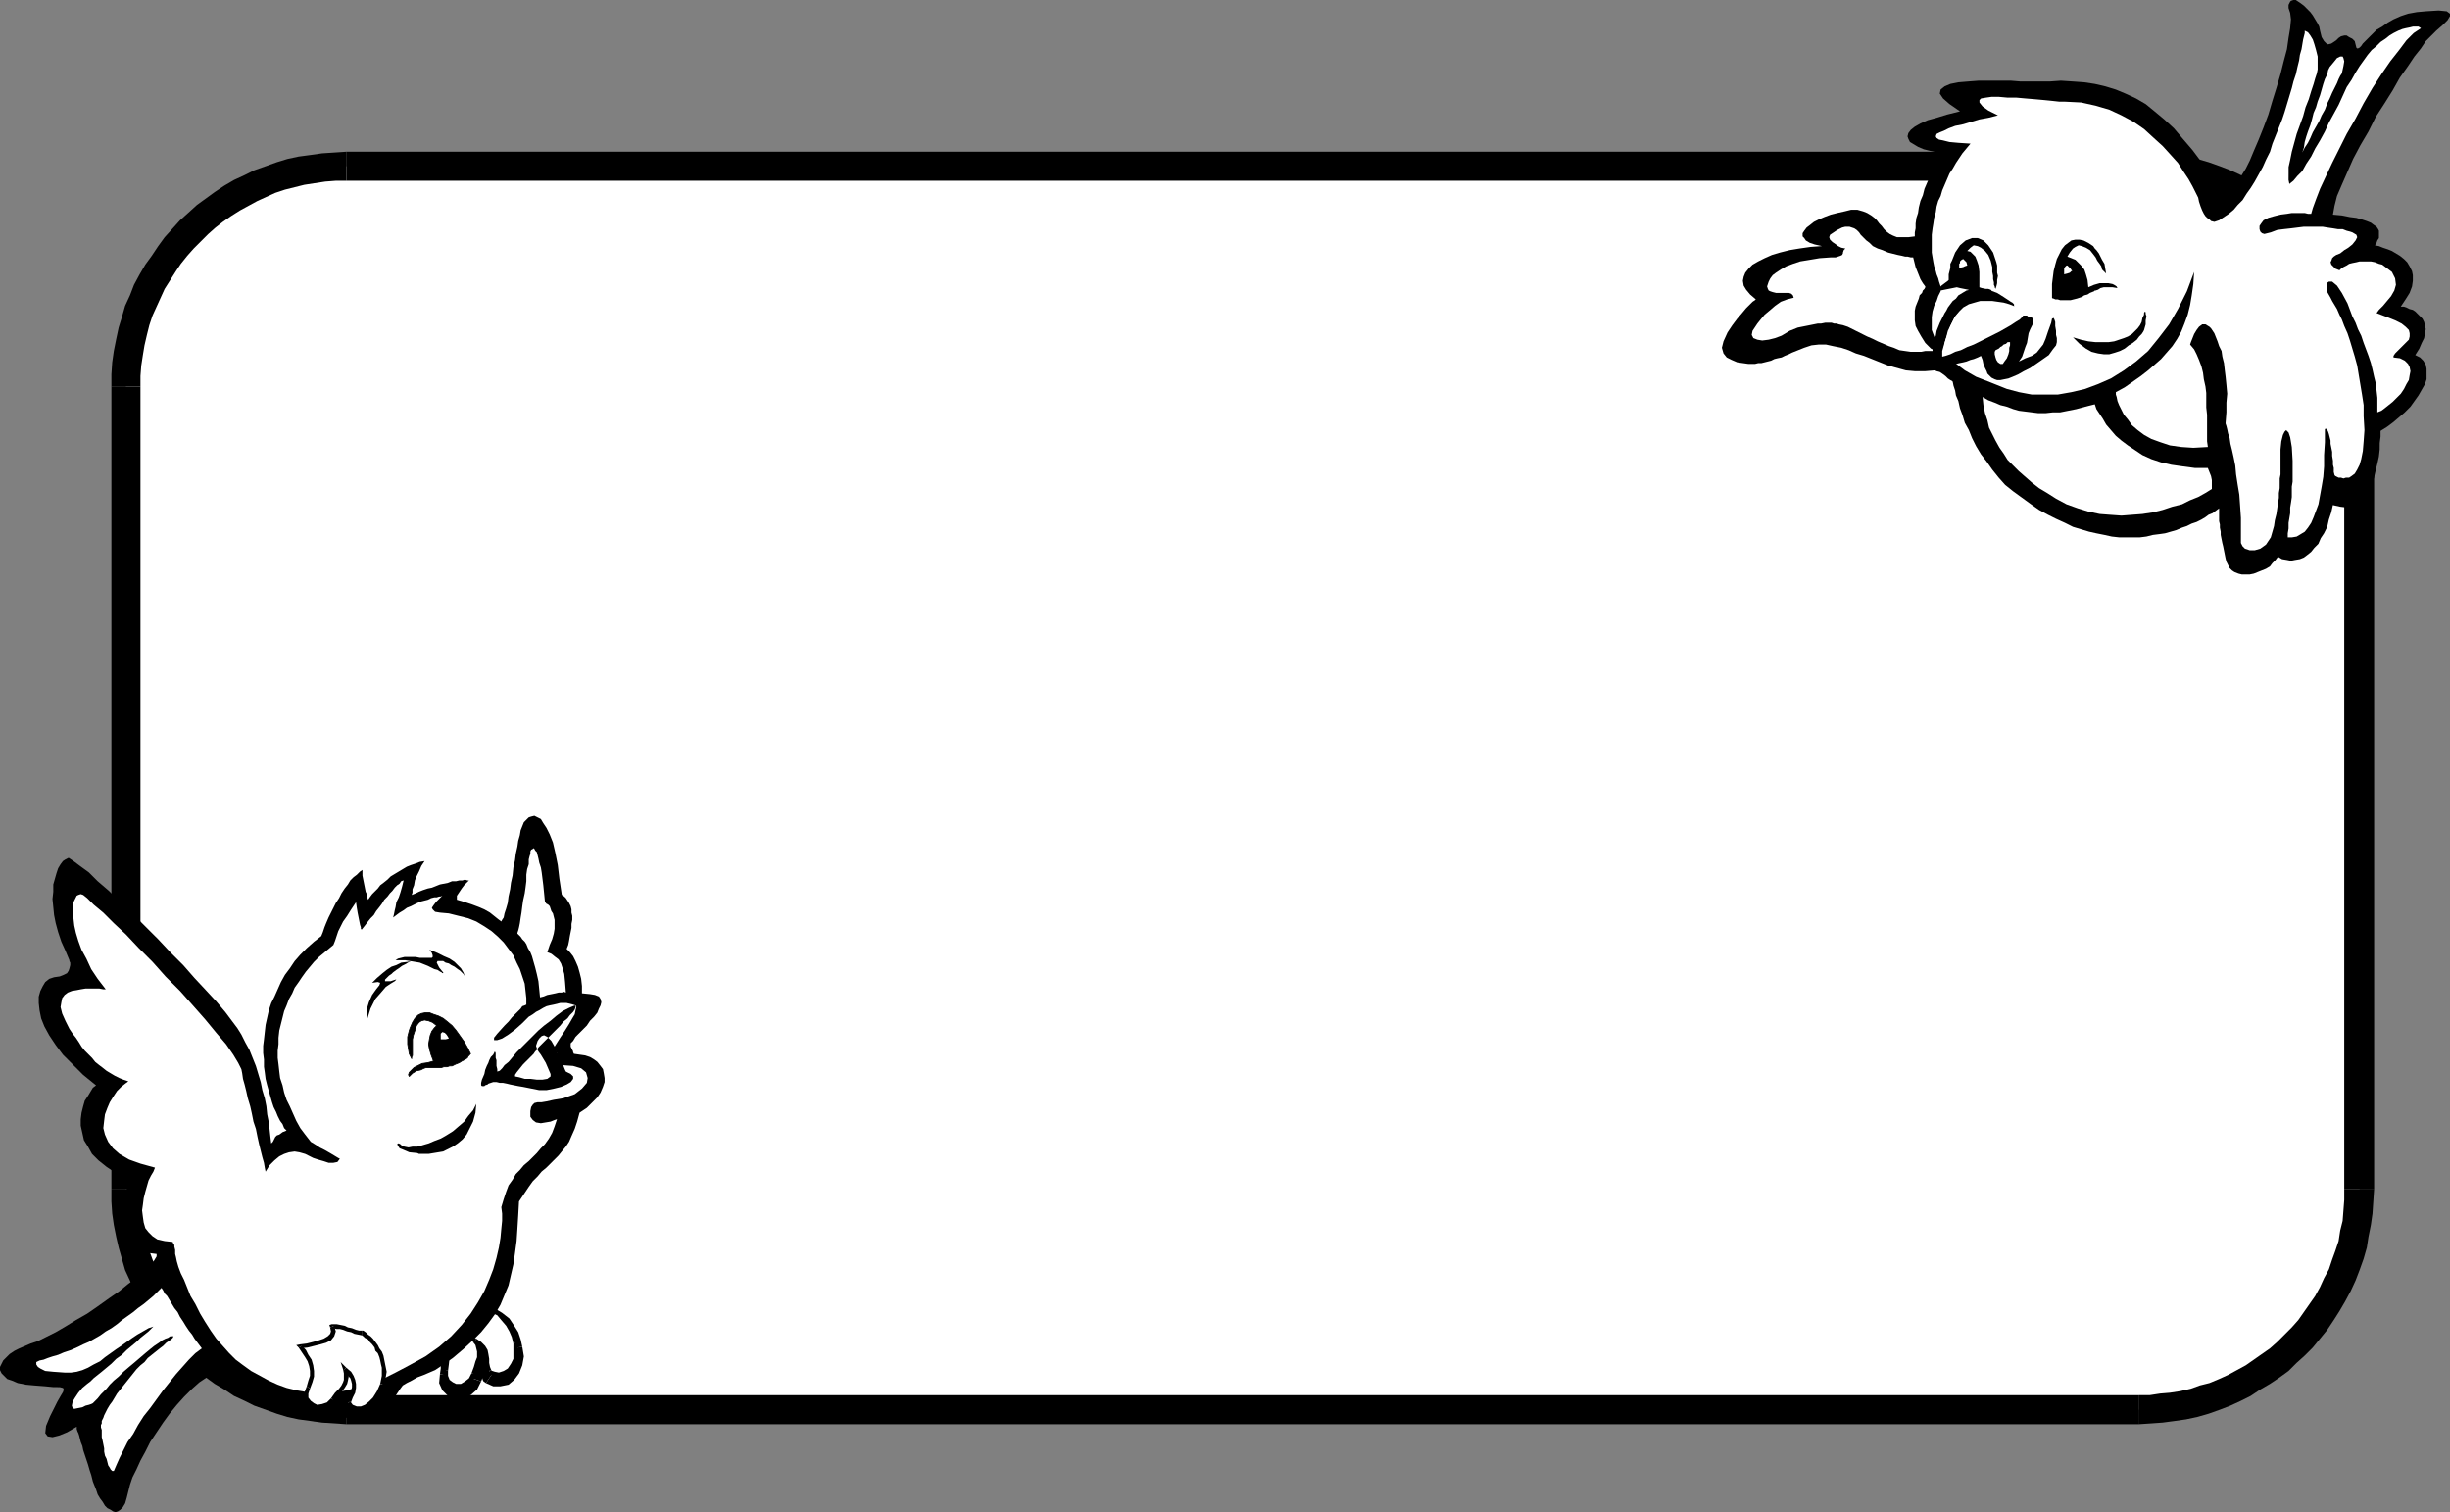 <?xml version="1.0" encoding="UTF-8" standalone="no"?>
<svg
   version="1.0"
   width="129.766mm"
   height="80.101mm"
   id="svg60"
   sodipodi:docname="Frame 2.wmf"
   xmlns:inkscape="http://www.inkscape.org/namespaces/inkscape"
   xmlns:sodipodi="http://sodipodi.sourceforge.net/DTD/sodipodi-0.dtd"
   xmlns="http://www.w3.org/2000/svg"
   xmlns:svg="http://www.w3.org/2000/svg">
  <rect width="100%" height="100%" fill="#808080" stroke="none"/>
  <sodipodi:namedview
     id="namedview60"
     pagecolor="#ffffff"
     bordercolor="#000000"
     borderopacity="0.25"
     inkscape:showpageshadow="2"
     inkscape:pageopacity="0.0"
     inkscape:pagecheckerboard="0"
     inkscape:deskcolor="#d1d1d1"
     inkscape:document-units="mm" />
  <defs
     id="defs1">
    <pattern
       id="WMFhbasepattern"
       patternUnits="userSpaceOnUse"
       width="6"
       height="6"
       x="0"
       y="0" />
  </defs>
  <path
     style="fill:#ffffff;fill-opacity:1;fill-rule:evenodd;stroke:none"
     d="m 428.24,282.225 2.262,-0.162 2.262,-0.162 2.101,-0.162 2.262,-0.485 2.101,-0.485 2.101,-0.485 2.101,-0.808 1.939,-0.808 1.939,-0.808 1.939,-0.969 1.778,-1.131 1.778,-1.131 1.778,-1.292 1.616,-1.131 1.616,-1.454 1.616,-1.454 1.454,-1.454 1.293,-1.615 1.293,-1.777 1.293,-1.777 1.131,-1.777 1.131,-1.777 0.97,-1.939 0.808,-1.939 0.808,-1.939 0.646,-2.1 0.646,-2.1 0.485,-2.1 0.323,-2.262 0.323,-2.1 0.162,-2.262 0.162,-2.262 V 77.382 l -0.162,-2.262 -0.162,-2.262 -0.323,-2.1 -0.323,-2.262 -0.485,-2.1 -0.646,-2.1 -0.646,-2.1 -0.808,-1.939 -0.808,-1.939 -0.97,-1.939 -1.131,-1.777 -1.131,-1.777 -1.293,-1.777 -1.293,-1.777 -1.293,-1.615 -1.454,-1.454 -1.616,-1.454 -1.616,-1.454 -1.616,-1.292 -1.778,-1.131 -1.778,-1.131 -1.778,-1.131 -1.939,-0.969 -1.939,-0.808 -1.939,-0.808 -2.101,-0.808 -2.101,-0.485 -2.101,-0.485 -2.262,-0.485 -2.101,-0.162 -2.262,-0.162 -2.262,-0.162 H 69.326 l -2.262,0.162 -2.262,0.162 -2.262,0.162 -2.101,0.485 -2.101,0.485 -2.101,0.485 -2.101,0.808 -1.939,0.808 -1.939,0.808 -1.939,0.969 -1.778,1.131 -1.939,1.131 -1.616,1.131 -1.778,1.292 -1.616,1.454 -1.454,1.454 -1.454,1.454 -1.454,1.615 -1.293,1.777 -1.131,1.777 -1.293,1.777 -0.97,1.777 -0.97,1.939 -0.97,1.939 -0.808,1.939 -0.646,2.1 -0.646,2.1 -0.485,2.1 -0.323,2.262 -0.323,2.1 -0.162,2.262 v 2.262 160.741 2.262 l 0.162,2.262 0.323,2.1 0.323,2.262 0.485,2.1 0.646,2.1 0.646,2.1 0.808,1.939 0.97,1.939 0.97,1.939 0.97,1.777 1.293,1.777 1.131,1.777 1.293,1.777 1.454,1.615 1.454,1.454 1.454,1.454 1.616,1.454 1.778,1.131 1.616,1.292 1.939,1.131 1.778,1.131 1.939,0.969 1.939,0.808 1.939,0.808 2.101,0.808 2.101,0.485 2.101,0.485 2.101,0.485 2.262,0.162 2.262,0.162 2.262,0.162 z"
     id="path1" />
  <path
     style="fill:#000000;fill-opacity:1;fill-rule:evenodd;stroke:none"
     d="m 469.286,238.123 v 0 2.1 l -0.162,2.1 -0.162,2.1 -0.485,1.939 -0.323,2.1 -0.646,1.939 -0.646,1.777 -0.646,1.939 -0.97,1.777 -0.808,1.777 -0.97,1.777 -1.131,1.615 -1.131,1.615 -1.131,1.615 -1.293,1.454 -1.454,1.454 -1.454,1.454 -1.454,1.292 -1.616,1.131 -1.616,1.131 -1.616,1.131 -1.778,0.969 -1.778,0.969 -1.778,0.808 -1.939,0.808 -1.939,0.485 -1.778,0.646 -2.101,0.485 -2.101,0.323 -1.939,0.162 -2.101,0.323 h -2.101 v 5.816 l 2.424,-0.162 2.262,-0.162 2.424,-0.323 2.262,-0.323 2.262,-0.485 2.262,-0.646 2.262,-0.808 2.101,-0.808 2.101,-0.969 1.939,-0.969 1.939,-1.292 1.939,-1.131 1.939,-1.292 1.778,-1.292 1.616,-1.615 1.616,-1.454 1.616,-1.615 1.454,-1.777 1.454,-1.777 1.293,-1.939 1.131,-1.777 1.131,-1.939 1.131,-2.1 0.97,-2.1 0.808,-2.1 0.808,-2.262 0.646,-2.262 0.323,-2.1 0.485,-2.423 0.323,-2.262 0.162,-2.423 0.162,-2.423 v 0 z"
     id="path2" />
  <path
     style="fill:#000000;fill-opacity:1;fill-rule:evenodd;stroke:none"
     d="m 469.286,77.382 v 0 160.741 h 5.979 v -160.741 0 z"
     id="path3" />
  <path
     style="fill:#000000;fill-opacity:1;fill-rule:evenodd;stroke:none"
     d="m 428.24,36.187 v 0 h 2.101 l 2.101,0.162 1.939,0.323 2.101,0.323 2.101,0.485 1.778,0.485 1.939,0.646 1.939,0.808 1.778,0.808 1.778,0.969 1.778,0.969 1.616,1.131 1.616,1.131 1.616,1.131 1.454,1.292 1.454,1.454 1.454,1.454 1.293,1.454 1.131,1.615 1.131,1.454 1.131,1.777 0.97,1.777 0.808,1.777 0.97,1.777 0.646,1.777 0.646,1.939 0.646,1.939 0.323,2.1 0.485,1.939 0.162,2.1 0.162,2.1 v 2.1 h 5.979 l -0.162,-2.423 -0.162,-2.423 -0.323,-2.262 -0.485,-2.423 -0.323,-2.262 -0.646,-2.1 -0.808,-2.262 -0.808,-2.1 -0.97,-2.1 -1.131,-2.1 -1.131,-1.939 -1.131,-1.777 -1.293,-1.939 -1.454,-1.777 -1.454,-1.777 -1.616,-1.615 -1.616,-1.454 -1.616,-1.615 -1.778,-1.292 -1.939,-1.292 -1.939,-1.292 -1.939,-1.131 -1.939,-0.969 -2.101,-0.969 -2.101,-0.808 -2.262,-0.808 -2.262,-0.646 -2.262,-0.485 -2.262,-0.323 -2.424,-0.323 -2.262,-0.162 -2.424,-0.162 v 0 z"
     id="path4" />
  <path
     style="fill:#000000;fill-opacity:1;fill-rule:evenodd;stroke:none"
     d="m 69.326,36.187 v 0 H 428.24 v -5.816 H 69.326 v 0 z"
     id="path5" />
  <path
     style="fill:#000000;fill-opacity:1;fill-rule:evenodd;stroke:none"
     d="m 28.118,77.382 v 0 -2.1 l 0.162,-2.1 0.323,-2.1 0.323,-1.939 0.485,-2.1 0.485,-1.939 0.646,-1.939 0.808,-1.777 0.808,-1.777 0.808,-1.777 1.131,-1.777 1.131,-1.777 0.97,-1.454 1.293,-1.615 1.293,-1.454 1.454,-1.454 1.454,-1.454 1.454,-1.292 1.454,-1.131 1.616,-1.131 1.778,-1.131 1.778,-0.969 1.778,-0.969 1.778,-0.808 1.778,-0.808 1.939,-0.646 1.939,-0.485 1.939,-0.485 2.101,-0.323 2.101,-0.323 2.101,-0.162 h 2.101 v -5.816 l -2.424,0.162 -2.424,0.162 -2.262,0.323 -2.424,0.323 -2.262,0.485 -2.101,0.646 -2.262,0.808 -2.262,0.808 -1.939,0.969 -2.101,0.969 -1.939,1.131 -1.939,1.292 -1.778,1.292 -1.778,1.292 -1.778,1.615 -1.616,1.454 -1.454,1.615 -1.616,1.777 -1.293,1.777 -1.293,1.939 -1.293,1.777 -1.131,1.939 -1.131,2.1 -0.808,2.1 -0.97,2.1 -0.646,2.262 -0.646,2.1 -0.485,2.262 -0.485,2.423 -0.323,2.262 -0.162,2.423 v 2.423 0 z"
     id="path6" />
  <path
     style="fill:#000000;fill-opacity:1;fill-rule:evenodd;stroke:none"
     d="m 28.118,238.123 v 0 -160.741 h -5.818 v 160.741 0 z"
     id="path7" />
  <path
     style="fill:#000000;fill-opacity:1;fill-rule:evenodd;stroke:none"
     d="m 69.326,279.318 v 0 h -2.101 l -2.101,-0.323 -2.101,-0.162 -2.101,-0.323 -1.939,-0.485 -1.939,-0.646 -1.939,-0.485 -1.778,-0.808 -1.778,-0.808 -1.778,-0.969 -1.778,-0.969 -1.778,-1.131 -1.616,-1.131 -1.454,-1.131 -1.454,-1.292 -1.454,-1.454 -1.454,-1.454 -1.293,-1.454 -1.293,-1.615 -0.97,-1.615 -1.131,-1.615 -1.131,-1.777 -0.808,-1.777 -0.808,-1.777 -0.808,-1.939 -0.646,-1.777 -0.485,-1.939 -0.485,-2.1 -0.323,-1.939 -0.323,-2.1 -0.162,-2.1 v -2.1 h -5.818 v 2.423 l 0.162,2.423 0.323,2.262 0.485,2.423 0.485,2.1 0.646,2.262 0.646,2.262 0.97,2.1 0.808,2.1 1.131,2.1 1.131,1.939 1.293,1.777 1.293,1.939 1.293,1.777 1.616,1.777 1.454,1.615 1.616,1.454 1.778,1.615 1.778,1.292 1.778,1.292 1.939,1.131 1.939,1.292 2.101,0.969 1.939,0.969 2.262,0.808 2.262,0.808 2.101,0.646 2.262,0.485 2.424,0.323 2.262,0.323 2.424,0.162 2.424,0.162 v 0 z"
     id="path8" />
  <path
     style="fill:#000000;fill-opacity:1;fill-rule:evenodd;stroke:none"
     d="m 428.24,279.318 v 0 H 69.326 v 5.816 H 428.24 v 0 z"
     id="path9" />
  <path
     style="fill:#ffffff;fill-opacity:1;fill-rule:evenodd;stroke:none"
     d="m 86.618,267.201 0.808,0.808 0.808,0.808 0.485,0.808 0.485,0.969 0.323,1.131 0.162,1.131 v 1.292 l -0.162,1.292 -0.162,1.131 0.485,0.969 0.646,0.646 0.97,0.323 h 0.97 l 0.97,-0.485 0.97,-0.808 0.485,-1.131 0.485,-1.292 0.323,-0.969 0.323,-0.969 0.162,-0.646 v -0.646 l -0.162,-0.808 -0.323,-0.646 -0.485,-0.646 0.97,0.485 0.646,0.808 0.485,0.646 0.162,0.808 0.162,0.808 0.162,0.808 v 0.969 l 0.323,0.808 0.97,0.485 h 0.97 l 1.131,-0.323 0.808,-0.485 0.808,-0.969 0.485,-1.292 0.162,-1.454 -0.162,-1.615 -0.485,-1.292 -0.323,-1.292 -0.646,-1.131 -0.97,-1.292 -1.131,-0.969 -1.293,-0.646 -1.616,-0.323 h -1.939 l 0.646,0.808 v 0.323 l -0.162,0.162 -0.646,-0.162 -0.97,-0.162 -1.131,-0.162 -1.293,-0.323 h -1.454 l 0.485,1.292 0.323,0.969 0.323,0.646 -0.162,0.485 -0.323,0.162 -0.808,0.162 H 88.395 Z"
     id="path10" />
  <path
     style="fill:#000000;fill-opacity:1;fill-rule:evenodd;stroke:none"
     d="m 90.819,275.602 v 0 l 0.323,-1.454 v -1.292 l -0.162,-1.454 -0.323,-1.292 -0.646,-1.131 -0.646,-1.131 -0.97,-0.969 -0.97,-0.808 -1.616,2.423 0.646,0.485 0.646,0.646 0.323,0.646 0.485,0.808 0.162,0.808 0.162,0.969 v 1.131 l -0.162,1.131 v 0 z"
     id="path11" />
  <path
     style="fill:#000000;fill-opacity:1;fill-rule:evenodd;stroke:none"
     d="m 93.566,275.602 v 0 l -0.485,0.808 -0.323,0.323 -0.646,0.323 h -0.485 l -0.323,-0.162 -0.323,-0.323 -0.162,-0.162 v -0.808 l -2.747,-0.485 -0.162,1.777 0.646,1.454 1.131,1.131 1.454,0.323 h 1.616 l 1.454,-0.485 1.293,-1.131 0.808,-1.615 v 0 z"
     id="path12" />
  <path
     style="fill:#000000;fill-opacity:1;fill-rule:evenodd;stroke:none"
     d="m 95.829,268.171 -1.939,2.1 0.485,0.646 0.162,0.323 0.162,0.485 v 0.323 l -0.162,0.485 -0.162,0.808 -0.323,0.969 -0.485,1.292 2.747,0.969 0.485,-1.292 0.323,-1.131 0.323,-0.969 0.162,-0.969 v -0.808 l -0.323,-0.969 -0.323,-0.969 -0.646,-0.808 -1.778,2.1 1.293,-2.585 -4.848,-2.262 2.909,4.362 z"
     id="path13" />
  <path
     style="fill:#000000;fill-opacity:1;fill-rule:evenodd;stroke:none"
     d="m 98.899,274.471 0.485,0.646 -0.162,-0.646 v -0.808 l -0.162,-0.808 -0.162,-0.969 -0.323,-0.969 -0.646,-1.131 -0.97,-0.969 -1.131,-0.646 -1.293,2.585 0.808,0.485 0.323,0.323 0.323,0.485 v 0.485 l 0.162,0.646 0.162,0.808 v 1.131 l 0.323,1.131 0.646,0.646 -0.646,-0.646 0.162,0.323 0.485,0.323 z"
     id="path14" />
  <path
     style="fill:#000000;fill-opacity:1;fill-rule:evenodd;stroke:none"
     d="m 101.808,270.109 v 0.162 1.292 1.131 l -0.323,0.808 -0.485,0.646 -0.485,0.323 -0.646,0.162 h -0.485 l -0.485,-0.162 -1.616,2.423 1.454,0.646 h 1.454 l 1.616,-0.323 1.131,-0.969 0.97,-1.292 0.646,-1.615 0.323,-1.777 -0.323,-1.939 v 0 z"
     id="path15" />
  <path
     style="fill:#000000;fill-opacity:1;fill-rule:evenodd;stroke:none"
     d="m 95.99,262.032 -0.97,2.423 h 1.778 l 1.131,0.323 0.97,0.485 0.808,0.646 0.808,1.131 0.485,0.969 0.485,1.131 0.323,0.969 2.747,-0.485 -0.323,-1.454 -0.485,-1.454 -0.808,-1.292 -0.97,-1.454 -1.454,-1.131 -1.616,-0.969 -1.939,-0.323 h -2.262 l -0.97,2.423 0.97,-2.423 -2.747,0.323 1.778,2.1 z"
     id="path16" />
  <path
     style="fill:#000000;fill-opacity:1;fill-rule:evenodd;stroke:none"
     d="m 91.142,263.001 -1.293,1.939 h 1.293 l 1.131,0.162 1.131,0.323 0.97,0.162 0.97,0.162 1.616,-1.131 -0.162,-1.615 -0.808,-0.969 -2.262,1.939 0.485,0.485 v -0.808 l 1.131,-0.969 h -0.485 l -0.808,-0.162 -1.131,-0.162 -1.454,-0.323 h -1.616 l -1.454,1.939 1.454,-2.1 -2.101,0.162 0.646,1.939 z"
     id="path17" />
  <path
     style="fill:#000000;fill-opacity:1;fill-rule:evenodd;stroke:none"
     d="m 87.426,266.071 -0.808,2.585 1.778,0.162 1.454,-0.162 1.131,-0.162 1.131,-0.808 0.323,-1.454 -0.323,-0.969 -0.485,-0.969 -0.485,-1.292 -2.747,0.969 0.485,1.292 0.485,0.969 0.162,0.485 0.162,-0.646 0.485,-0.323 H 89.688 88.395 86.618 l -0.808,2.746 0.808,-2.746 -4.686,0.162 3.878,2.585 z"
     id="path18" />
  <path
     style="fill:#ffffff;fill-opacity:1;fill-rule:evenodd;stroke:none"
     d="m 86.456,266.232 0.97,0.646 0.646,0.808 0.646,0.969 0.323,0.969 0.323,0.969 0.162,1.131 v 1.292 l -0.162,1.292 -0.162,1.292 0.485,0.808 0.646,0.646 0.97,0.323 h 0.97 l 0.97,-0.323 0.97,-0.808 0.646,-1.292 0.485,-1.131 0.162,-1.131 0.323,-0.808 0.162,-0.808 v -0.646 l -0.162,-0.646 -0.323,-0.646 -0.323,-0.808 0.97,0.646 0.646,0.646 0.323,0.808 0.323,0.808 0.162,0.808 v 0.808 l 0.162,0.969 0.162,0.808 0.97,0.485 h 1.131 l 0.97,-0.323 0.808,-0.646 0.808,-0.808 0.485,-1.292 0.162,-1.454 -0.162,-1.777 -0.323,-1.292 -0.485,-1.131 -0.646,-1.292 -0.808,-1.131 -1.131,-0.969 -1.293,-0.646 -1.616,-0.485 -2.101,0.162 0.646,0.646 0.162,0.485 h -0.323 -0.646 l -0.97,-0.162 -1.131,-0.323 -1.293,-0.162 h -1.454 l 0.646,1.292 0.323,0.969 0.162,0.646 v 0.323 l -0.323,0.323 -0.808,0.162 H 88.395 Z"
     id="path19" />
  <path
     style="fill:#000000;fill-opacity:1;fill-rule:evenodd;stroke:none"
     d="m 89.688,274.471 v 0 l 0.162,-1.292 0.162,-1.454 -0.162,-1.131 -0.323,-1.131 -0.485,-1.131 -0.646,-0.969 -0.808,-0.808 -0.97,-0.646 -0.323,0.646 0.808,0.646 0.646,0.808 0.485,0.808 0.485,0.969 0.323,0.969 0.162,0.969 -0.162,1.292 -0.162,1.292 v -0.162 z"
     id="path20" />
  <path
     style="fill:#000000;fill-opacity:1;fill-rule:evenodd;stroke:none"
     d="m 94.374,274.956 v 0 l -0.485,0.969 -0.808,0.646 -0.808,0.485 h -0.97 l -0.646,-0.323 -0.646,-0.485 -0.323,-0.808 v -0.969 l -0.808,-0.323 v 1.454 l 0.485,1.131 0.808,0.808 1.131,0.323 h 0.97 l 1.293,-0.485 0.97,-0.808 0.646,-1.454 v 0 z"
     id="path21" />
  <path
     style="fill:#000000;fill-opacity:1;fill-rule:evenodd;stroke:none"
     d="m 95.344,268.009 -0.646,0.646 0.485,0.646 0.162,0.646 0.162,0.646 v 0.485 0.646 l -0.323,0.808 -0.323,1.131 -0.485,1.292 0.808,0.162 0.485,-1.292 0.323,-0.969 0.323,-0.808 v -0.808 -0.808 l -0.162,-0.646 -0.162,-0.808 -0.485,-0.808 -0.646,0.646 0.485,-0.808 -1.454,-0.646 0.808,1.292 z"
     id="path22" />
  <path
     style="fill:#000000;fill-opacity:1;fill-rule:evenodd;stroke:none"
     d="m 98.091,274.31 0.323,0.162 -0.323,-0.808 -0.162,-0.808 v -0.808 l -0.162,-0.969 -0.162,-0.808 -0.485,-0.808 -0.808,-0.808 -0.97,-0.646 -0.485,0.808 0.97,0.485 0.485,0.646 0.485,0.646 0.162,0.646 0.162,0.808 v 0.808 l 0.162,0.969 0.323,0.969 0.162,0.162 -0.162,-0.162 v 0.162 h 0.162 z"
     id="path23" />
  <path
     style="fill:#000000;fill-opacity:1;fill-rule:evenodd;stroke:none"
     d="m 102.777,268.978 v 0 1.615 1.454 l -0.485,0.969 -0.646,0.969 -0.808,0.485 -0.97,0.323 -0.808,-0.162 -0.97,-0.323 -0.323,0.646 0.97,0.485 1.293,0.162 1.131,-0.323 0.97,-0.808 0.808,-0.969 0.646,-1.292 0.162,-1.615 -0.162,-1.777 v 0 z"
     id="path24" />
  <path
     style="fill:#000000;fill-opacity:1;fill-rule:evenodd;stroke:none"
     d="m 95.182,261.709 -0.323,0.646 h 1.778 l 1.454,0.323 1.454,0.646 0.808,0.969 0.97,1.131 0.646,1.131 0.485,1.131 0.323,1.292 0.808,-0.162 -0.323,-1.292 -0.485,-1.292 -0.808,-1.292 -0.808,-1.292 -1.131,-0.969 -1.454,-0.808 -1.778,-0.323 h -2.101 l -0.323,0.808 0.323,-0.808 -0.808,0.162 0.485,0.646 z"
     id="path25" />
  <path
     style="fill:#000000;fill-opacity:1;fill-rule:evenodd;stroke:none"
     d="m 90.173,262.355 -0.485,0.485 1.454,0.162 1.293,0.162 1.131,0.162 0.97,0.162 0.646,0.162 0.646,-0.323 -0.162,-0.808 -0.485,-0.808 -0.808,0.646 0.646,0.646 v 0 l 0.162,-0.162 -0.646,-0.162 -0.808,-0.162 -1.293,-0.162 -1.131,-0.162 -1.616,-0.162 -0.323,0.485 0.323,-0.485 h -0.485 l 0.162,0.485 z"
     id="path26" />
  <path
     style="fill:#000000;fill-opacity:1;fill-rule:evenodd;stroke:none"
     d="m 86.618,265.909 -0.162,0.646 1.939,0.162 1.293,-0.162 0.808,-0.162 0.646,-0.323 0.162,-0.646 -0.162,-0.808 -0.485,-0.969 -0.485,-1.292 -0.808,0.162 0.485,1.454 0.485,0.969 0.162,0.485 v 0.162 h -0.162 l -0.808,0.162 H 88.395 86.456 l -0.162,0.808 0.162,-0.808 h -1.454 l 1.293,0.808 z"
     id="path27" />
  <path
     style="fill:#000000;fill-opacity:1;fill-rule:evenodd;stroke:none"
     d="m 91.465,180.127 1.616,0.485 1.454,0.485 1.293,0.485 1.131,0.485 1.131,0.646 0.808,0.646 0.808,0.646 0.646,0.485 0.162,-0.323 0.323,-0.485 0.162,-0.808 0.323,-0.969 0.323,-1.131 0.162,-1.292 0.323,-1.454 0.162,-1.292 0.323,-1.454 0.162,-1.615 0.323,-1.454 0.162,-1.292 0.323,-1.454 0.162,-1.131 0.323,-1.131 0.162,-0.969 0.323,-0.808 0.323,-0.808 0.485,-0.485 0.485,-0.485 0.485,-0.162 0.646,-0.162 0.646,0.323 0.646,0.323 0.485,0.808 0.646,0.969 0.646,1.292 0.646,1.615 0.485,2.1 0.485,2.423 0.323,2.746 0.485,3.231 0.485,0.323 0.323,0.323 0.323,0.485 0.323,0.485 0.323,0.646 0.162,0.646 v 0.646 l 0.162,0.646 v 0.808 l -0.162,0.808 v 0.808 l -0.162,0.808 -0.162,0.808 -0.162,0.969 -0.162,0.808 -0.323,0.808 0.646,0.646 0.646,0.808 0.485,0.969 0.485,1.131 0.323,1.131 0.323,1.292 0.162,1.454 v 1.454 l 1.616,0.162 0.97,0.162 0.808,0.323 0.323,0.485 0.162,0.646 -0.162,0.646 -0.323,0.646 -0.323,0.808 -0.646,0.808 -0.808,0.808 -0.646,0.969 -0.808,0.808 -0.808,0.808 -0.646,0.646 -0.485,0.808 -0.485,0.485 v 0.162 0.323 0.162 l 0.162,0.323 0.162,0.323 0.162,0.323 v 0.162 l 0.162,0.323 1.131,0.162 1.131,0.162 0.97,0.323 0.808,0.485 0.646,0.485 0.646,0.808 0.485,0.646 0.162,0.808 0.162,0.969 v 0.808 l -0.323,0.969 -0.485,1.131 -0.646,0.969 -0.97,0.969 -1.131,1.131 -1.454,0.969 -0.485,1.777 -0.485,1.454 -0.646,1.454 -0.485,1.131 -0.646,0.969 -0.808,0.969 -0.646,0.808 -0.808,0.808 -0.808,0.808 -0.808,0.808 -0.97,0.808 -0.808,0.969 -0.97,0.969 -0.808,1.131 -0.97,1.454 -0.97,1.454 -0.162,2.908 -0.162,2.585 -0.162,2.423 -0.323,2.423 -0.323,2.262 -0.485,2.1 -0.485,2.1 -0.808,1.939 -0.808,1.939 -1.131,1.939 -1.293,1.777 -1.454,1.777 -1.616,1.615 -1.939,1.777 -2.101,1.777 -2.586,1.777 -0.97,0.646 -1.131,0.485 -1.131,0.485 -1.293,0.485 -1.131,0.646 -0.97,0.485 -0.808,0.485 -0.485,0.646 -0.97,1.454 -0.97,1.454 -0.97,0.969 -1.131,0.808 -0.97,0.485 -0.808,0.485 -0.97,0.162 -0.97,0.162 H 71.427 70.619 l -0.808,-0.162 h -0.646 l -0.646,-0.162 h -0.646 -0.646 -0.323 l -1.293,0.485 -1.131,0.162 -0.808,0.162 h -0.808 l -0.808,-0.162 -0.646,-0.162 -0.485,-0.162 -0.485,-0.323 -0.485,-0.323 -0.323,-0.323 -0.323,-0.323 -0.323,-0.485 -0.485,-0.323 -0.162,-0.162 -0.323,-0.323 -0.485,-0.162 -0.646,-0.323 -0.485,-0.162 -0.808,-0.323 -0.808,-0.323 -0.808,-0.485 -0.97,-0.323 -0.97,-0.485 -0.97,-0.485 -0.97,-0.485 -0.97,-0.485 -0.808,-0.485 -0.97,-0.485 -0.808,-0.646 -0.808,-0.323 -0.808,-0.646 -0.646,-0.323 -1.454,0.485 -1.454,0.808 -1.454,0.969 -1.454,1.292 -1.616,1.615 -1.454,1.615 -1.454,1.777 -1.293,1.777 -1.293,1.939 -1.293,1.939 -0.97,1.939 -0.97,1.777 -0.808,1.777 -0.808,1.615 -0.485,1.454 -0.323,1.292 -0.323,1.292 -0.323,1.131 -0.485,0.808 -0.485,0.485 -0.485,0.323 -0.485,0.162 -0.485,-0.162 -0.485,-0.323 -0.646,-0.323 -0.485,-0.485 -0.485,-0.808 -0.485,-0.646 -0.485,-0.808 -0.323,-0.969 -0.323,-0.808 -0.323,-0.808 -0.323,-1.292 -0.323,-0.969 -0.323,-1.131 -0.323,-0.969 -0.323,-0.969 -0.323,-0.969 -0.162,-0.808 -0.323,-0.808 -0.162,-0.646 -0.162,-0.646 -0.162,-0.485 -0.162,-0.323 -0.162,-0.485 v -0.162 -0.162 -0.162 l -1.939,1.131 -1.616,0.646 -1.293,0.323 -0.97,-0.162 -0.485,-0.646 0.162,-1.454 0.808,-1.939 1.454,-2.908 0.646,-1.131 0.485,-0.808 0.162,-0.485 -0.162,-0.323 -0.646,-0.162 H 10.666 L 9.05,277.54 6.949,277.379 5.171,277.217 3.555,276.894 2.424,276.41 1.454,276.087 0.808,275.44 0.323,274.956 0,274.31 v -0.646 l 0.323,-0.646 0.323,-0.646 0.646,-0.646 0.646,-0.646 0.97,-0.646 0.97,-0.485 1.131,-0.485 1.131,-0.485 1.454,-0.485 1.616,-0.808 1.939,-0.969 1.939,-1.131 2.101,-1.292 2.262,-1.292 2.101,-1.454 2.262,-1.615 2.101,-1.454 1.778,-1.454 1.778,-1.292 1.454,-1.292 1.131,-1.131 0.808,-0.969 0.485,-0.808 v -0.485 l -1.293,-0.162 -1.131,-0.323 -0.808,-0.646 -0.808,-0.646 -0.646,-0.969 -0.485,-0.969 -0.323,-0.969 -0.323,-1.292 -0.162,-1.131 -0.162,-1.292 v -1.131 -1.292 l 0.162,-1.131 v -1.131 l 0.162,-1.131 v -0.969 l -2.262,-0.969 -1.939,-1.292 -1.616,-1.292 -1.293,-1.292 -0.808,-1.454 -0.808,-1.292 -0.323,-1.454 -0.323,-1.454 v -1.292 l 0.162,-1.292 0.323,-1.292 0.323,-1.131 0.646,-0.969 0.485,-0.808 0.485,-0.808 0.646,-0.485 -2.586,-2.1 -2.101,-2.1 -1.939,-1.939 -1.454,-1.939 -1.293,-1.939 -0.97,-1.777 -0.646,-1.615 -0.323,-1.615 -0.162,-1.454 v -1.292 l 0.323,-1.131 0.485,-0.969 0.485,-0.808 0.808,-0.646 0.97,-0.323 1.131,-0.162 0.808,-0.323 0.646,-0.323 0.323,-0.485 0.162,-0.485 0.162,-0.646 v -0.485 l -0.162,-0.323 v -0.162 l -0.808,-1.939 -0.808,-1.777 -0.646,-1.939 -0.485,-1.777 -0.323,-1.615 -0.162,-1.615 -0.162,-1.615 0.162,-1.454 v -1.454 l 0.323,-1.131 0.323,-1.131 0.323,-0.969 0.485,-0.808 0.485,-0.646 0.485,-0.323 0.646,-0.323 0.97,0.646 1.293,0.969 1.778,1.292 1.778,1.777 2.262,1.939 2.262,2.262 2.424,2.262 2.586,2.585 2.586,2.585 2.424,2.585 2.586,2.585 2.262,2.585 2.262,2.423 2.101,2.262 1.778,2.1 1.454,1.939 0.97,1.292 0.808,1.292 0.808,1.615 0.808,1.454 0.646,1.615 0.646,1.615 0.485,1.615 0.485,1.615 0.323,1.615 0.485,1.615 0.323,1.615 0.162,1.615 0.323,1.615 0.162,1.454 0.162,1.454 0.162,1.292 0.323,-0.323 0.162,-0.323 0.162,-0.323 0.162,-0.323 0.323,-0.323 0.485,-0.162 0.646,-0.485 0.808,-0.323 -0.485,-0.485 -0.323,-0.808 -0.485,-0.646 -0.485,-0.969 -0.323,-0.808 -0.485,-0.969 -0.323,-0.969 -0.323,-1.131 -0.323,-1.131 -0.323,-1.131 -0.323,-1.292 -0.162,-1.292 -0.162,-1.131 v -1.454 l -0.162,-1.292 v -1.454 l 0.162,-1.292 0.162,-1.454 0.162,-1.454 0.323,-1.454 0.323,-1.454 0.485,-1.454 0.646,-1.292 0.646,-1.454 0.646,-1.454 0.808,-1.454 0.97,-1.292 0.97,-1.454 1.131,-1.292 1.293,-1.292 1.454,-1.292 1.454,-1.131 0.323,-0.808 0.323,-0.969 0.323,-0.808 0.485,-1.131 0.485,-0.969 0.485,-0.969 0.485,-0.969 0.646,-0.969 0.485,-0.969 0.646,-0.969 0.646,-0.808 0.485,-0.808 0.646,-0.646 0.646,-0.485 0.646,-0.646 0.485,-0.323 v 1.131 l 0.162,0.808 0.162,0.808 0.162,0.808 0.162,0.808 0.323,0.646 v 0.485 l 0.162,0.485 0.323,-0.485 0.485,-0.646 0.485,-0.485 0.646,-0.646 0.485,-0.646 0.646,-0.485 0.808,-0.646 0.646,-0.646 0.808,-0.485 0.808,-0.485 0.808,-0.485 0.808,-0.485 0.808,-0.323 0.97,-0.323 0.808,-0.323 0.97,-0.162 -0.646,0.969 -0.485,1.131 -0.485,0.969 -0.323,0.808 -0.162,0.969 -0.323,0.808 v 0.646 l -0.162,0.485 0.808,-0.323 0.646,-0.323 0.808,-0.323 0.97,-0.323 0.808,-0.162 0.808,-0.323 0.808,-0.323 0.808,-0.162 0.808,-0.162 0.808,-0.323 h 0.808 l 0.646,-0.162 h 0.646 l 0.485,-0.162 0.485,0.162 h 0.323 l -0.485,0.485 -0.485,0.485 -0.485,0.646 -0.323,0.485 -0.323,0.485 -0.323,0.485 v 0.485 z"
     id="path28" />
  <path
     style="fill:#ffffff;fill-opacity:1;fill-rule:evenodd;stroke:none"
     d="m 89.849,182.873 1.939,0.485 1.939,0.485 1.616,0.646 1.616,0.969 1.454,0.969 1.293,1.131 1.131,1.131 0.97,1.292 0.97,1.292 0.646,1.454 0.646,1.292 0.485,1.454 0.485,1.454 0.162,1.454 0.162,1.454 v 1.292 l -0.323,0.162 -0.485,0.162 -0.323,0.485 -0.485,0.485 -0.646,0.646 -0.646,0.646 -0.646,0.808 -0.808,0.808 -1.454,1.615 -0.646,0.808 v 0.485 h 0.646 l 0.97,-0.323 1.293,-0.808 1.293,-0.969 1.454,-1.292 0.646,-0.646 0.646,-0.646 0.808,-0.485 0.646,-0.485 0.646,-0.323 0.808,-0.485 0.646,-0.323 0.646,-0.162 0.808,-0.162 0.646,-0.162 0.646,-0.162 h 0.646 0.646 l 0.646,0.162 0.646,0.162 0.485,0.162 0.162,0.323 -0.162,0.646 -0.162,0.808 -0.485,0.808 -0.646,1.131 -0.808,1.292 -0.97,1.454 -1.131,1.777 v 0.323 l 0.162,0.485 0.323,0.485 0.162,0.646 0.323,0.646 0.162,0.485 0.162,0.323 0.162,0.323 2.262,0.162 1.616,0.485 0.97,0.808 0.323,1.131 -0.162,0.969 -0.97,1.131 -1.454,1.131 -2.262,0.808 -1.939,0.323 -1.454,0.323 -0.97,0.162 h -0.808 l -0.646,0.162 -0.323,0.323 -0.323,0.485 -0.162,0.808 v 1.131 l 0.485,0.646 0.646,0.485 0.97,0.162 0.97,-0.162 0.97,-0.162 0.808,-0.323 0.485,-0.162 -0.485,1.454 -0.485,1.292 -0.646,1.131 -0.808,1.131 -0.808,0.808 -0.808,0.969 -0.808,0.808 -0.808,0.808 -0.97,0.808 -0.808,0.969 -0.808,0.808 -0.646,1.131 -0.808,1.131 -0.485,1.292 -0.485,1.454 -0.485,1.615 0.162,1.292 v 1.454 l -0.162,1.615 -0.162,1.777 -0.323,1.939 -0.485,2.1 -0.646,2.262 -0.808,2.1 -0.97,2.262 -1.293,2.262 -1.454,2.262 -1.778,2.262 -2.101,2.262 -2.424,2.1 -2.747,1.939 -3.232,1.777 -2.747,1.454 -2.586,1.292 -2.424,0.969 -2.424,0.646 -2.262,0.646 -2.262,0.323 -2.101,0.162 h -1.939 l -1.939,-0.162 -1.939,-0.323 -1.939,-0.485 -1.778,-0.646 -1.778,-0.808 -1.778,-0.969 -1.778,-0.969 -1.778,-1.292 -1.293,-0.969 -1.293,-1.292 -1.293,-1.454 -1.293,-1.454 -1.131,-1.615 -1.131,-1.777 -0.97,-1.615 -0.97,-1.939 -0.97,-1.615 -0.646,-1.615 -0.646,-1.615 -0.646,-1.292 -0.485,-1.292 -0.323,-1.131 -0.162,-0.808 -0.162,-0.646 v -0.808 l -0.162,-0.646 v -0.323 l -0.162,-0.323 -0.162,-0.162 v -0.162 h -0.162 v 0 l -1.454,-0.162 -1.454,-0.323 -0.97,-0.646 -0.808,-0.808 -0.646,-0.808 -0.323,-1.131 -0.162,-1.131 -0.162,-1.292 0.162,-1.131 0.162,-1.292 0.323,-1.292 0.323,-1.131 0.323,-1.131 0.485,-0.969 0.485,-0.808 0.323,-0.808 -2.909,-0.808 -2.262,-0.808 -1.939,-1.131 -1.293,-1.131 -0.97,-1.292 -0.646,-1.454 -0.323,-1.292 0.162,-1.454 0.162,-1.292 0.485,-1.292 0.485,-1.131 0.808,-1.292 0.646,-0.969 0.808,-0.808 0.808,-0.646 0.646,-0.485 -0.97,-0.323 -0.808,-0.323 -0.97,-0.485 -0.808,-0.485 -0.808,-0.485 -0.808,-0.646 -0.646,-0.485 -0.808,-0.646 -0.646,-0.808 -0.646,-0.646 -0.808,-0.808 -0.646,-0.808 -0.485,-0.808 -0.646,-0.969 -0.646,-0.808 -0.646,-0.969 -0.808,-1.615 -0.646,-1.454 -0.323,-1.292 0.162,-0.969 0.162,-0.808 0.485,-0.646 0.646,-0.485 0.808,-0.323 0.97,-0.162 0.808,-0.162 0.97,-0.162 h 1.131 0.808 0.808 l 0.808,0.162 h 0.485 l -1.616,-2.1 -1.293,-1.939 -0.97,-2.1 -0.97,-1.777 -0.646,-1.777 -0.485,-1.615 -0.323,-1.454 -0.162,-1.454 -0.162,-1.292 v -0.969 l 0.162,-0.969 0.323,-0.646 0.323,-0.646 0.323,-0.162 0.485,-0.162 0.485,0.162 0.808,0.646 1.293,1.292 1.939,1.615 2.101,2.1 2.424,2.262 2.586,2.746 2.747,2.746 2.586,2.908 2.909,2.908 2.586,2.908 2.424,2.746 2.262,2.746 1.939,2.262 1.454,2.1 0.97,1.615 0.646,1.292 0.162,0.808 0.162,1.131 0.323,1.131 0.323,1.292 0.323,1.454 0.485,1.615 0.323,1.454 0.323,1.615 0.485,1.454 0.323,1.615 0.323,1.454 0.323,1.292 0.323,1.292 0.323,1.131 0.162,0.969 0.162,0.808 0.808,-1.292 0.97,-0.969 0.97,-0.808 0.97,-0.485 0.97,-0.323 1.131,-0.162 0.97,0.162 1.131,0.323 0.646,0.323 0.97,0.485 0.97,0.323 1.131,0.323 0.97,0.323 h 0.97 l 0.808,-0.162 0.485,-0.646 v 0 l -0.323,-0.162 -0.808,-0.485 -0.808,-0.485 -1.131,-0.646 -0.97,-0.485 -0.97,-0.646 -0.808,-0.485 -1.131,-1.454 -0.97,-1.292 -0.808,-1.454 -0.646,-1.454 -0.646,-1.454 -0.646,-1.292 -0.485,-1.454 -0.323,-1.454 -0.485,-1.454 -0.162,-1.292 -0.162,-1.454 -0.162,-1.292 v -1.454 l 0.162,-1.292 v -1.292 l 0.162,-1.454 0.323,-1.292 0.323,-1.292 0.323,-1.292 0.485,-1.131 0.485,-1.292 0.646,-1.131 0.485,-1.131 0.808,-1.131 0.646,-0.969 0.808,-1.131 0.808,-0.969 0.808,-0.969 0.97,-0.969 0.97,-0.808 0.97,-0.808 0.97,-0.808 0.323,-0.808 0.323,-0.969 0.323,-0.969 0.485,-0.969 0.485,-0.969 0.808,-1.131 0.808,-1.292 0.97,-1.454 0.162,1.131 0.162,0.969 0.162,0.808 0.162,0.808 0.162,0.808 0.162,0.485 v 0.323 l 0.162,0.162 0.646,-0.808 0.485,-0.646 0.646,-0.808 0.646,-0.646 0.485,-0.808 0.646,-0.808 0.485,-0.646 0.485,-0.808 0.646,-0.646 0.485,-0.646 0.485,-0.485 0.485,-0.646 0.485,-0.485 0.485,-0.323 0.323,-0.485 0.485,-0.162 -0.323,1.292 -0.323,1.131 -0.323,0.969 -0.485,0.969 -0.162,0.969 -0.162,0.646 -0.162,0.808 -0.162,0.646 0.646,-0.485 0.646,-0.485 0.808,-0.485 0.646,-0.485 0.808,-0.323 0.646,-0.323 0.646,-0.323 0.808,-0.323 0.646,-0.162 0.646,-0.162 0.646,-0.323 0.646,-0.162 h 0.485 l 0.485,-0.162 H 88.234 l 0.323,-0.162 -0.646,0.646 -0.646,0.646 -0.485,0.646 -0.323,0.485 0.162,0.323 0.485,0.485 0.97,0.162 z"
     id="path29" />
  <path
     style="fill:#ffffff;fill-opacity:1;fill-rule:evenodd;stroke:none"
     d="m 7.272,272.694 v 0 0.323 0.162 l 0.323,0.485 0.485,0.323 0.97,0.485 1.616,0.162 2.262,0.162 h 1.293 l 1.131,-0.162 1.131,-0.323 1.131,-0.485 1.131,-0.646 1.293,-0.646 0.97,-0.808 1.131,-0.808 1.131,-0.808 0.97,-0.646 1.131,-0.808 1.131,-0.808 0.97,-0.646 1.131,-0.646 1.131,-0.646 0.97,-0.323 -0.323,0.323 -0.646,0.646 -0.808,0.646 -0.808,0.646 -0.808,0.808 -0.97,0.808 -0.97,0.808 -0.97,0.969 -1.131,0.808 -0.97,0.969 -0.97,0.808 -0.97,0.808 -0.808,0.646 -0.808,0.646 -0.646,0.646 -0.646,0.485 -0.97,0.808 -0.808,0.969 -0.646,0.969 -0.485,0.808 -0.162,0.808 0.162,0.485 0.323,0.162 0.808,-0.162 0.808,-0.162 0.646,-0.323 0.646,-0.162 0.485,-0.162 0.323,-0.162 0.485,-0.485 0.485,-0.485 0.646,-0.808 0.485,-0.485 0.646,-0.646 0.646,-0.808 0.808,-0.808 0.97,-0.808 0.97,-0.969 1.131,-0.969 0.97,-0.808 1.131,-0.969 1.131,-0.969 0.97,-0.808 0.808,-0.646 0.97,-0.646 0.646,-0.485 0.646,-0.323 0.485,-0.162 0.485,-0.323 h 0.485 0.162 v 0 l -0.162,0.323 -0.323,0.323 -0.485,0.323 -0.485,0.323 -0.646,0.646 -0.646,0.485 -0.808,0.646 -0.808,0.646 -0.808,0.646 -0.646,0.808 -0.808,0.646 -0.808,0.808 -0.646,0.808 -0.646,0.808 -0.646,0.808 -0.646,0.808 -0.646,0.808 -0.646,0.808 -0.485,0.808 -0.485,0.808 -0.485,0.646 -0.485,0.808 -0.323,0.646 -0.323,0.646 -0.162,0.485 -0.323,0.646 v 0.485 l -0.162,0.323 v 0.485 l 0.162,0.485 v 0.646 0.808 l 0.162,0.646 0.162,0.808 0.162,0.808 v 0.646 l 0.162,0.808 0.323,0.646 0.162,0.646 0.162,0.646 0.323,0.485 0.162,0.323 0.323,0.323 h 0.323 l 0.485,-1.131 0.646,-1.454 0.808,-1.615 0.808,-1.615 1.131,-1.615 0.97,-1.777 1.131,-1.777 1.293,-1.615 1.293,-1.777 1.293,-1.777 1.293,-1.615 1.293,-1.615 1.293,-1.454 1.293,-1.454 1.293,-1.292 1.293,-0.969 -0.485,-0.646 -0.485,-0.646 -0.485,-0.646 -0.485,-0.808 -0.646,-0.808 -0.646,-0.969 -0.485,-0.808 -0.646,-0.969 -0.485,-0.969 -0.646,-0.808 -0.485,-0.808 -0.485,-0.808 -0.485,-0.808 -0.485,-0.485 -0.323,-0.646 -0.323,-0.485 -0.808,0.808 -0.808,0.808 -0.97,0.808 -0.97,0.808 -1.131,0.808 -0.97,0.808 -1.131,0.808 -1.131,0.808 -0.97,0.808 -1.131,0.808 -1.131,0.646 -1.131,0.808 -1.131,0.646 -1.131,0.646 -1.131,0.485 -0.97,0.485 -1.454,0.646 -1.454,0.485 -1.131,0.485 -1.131,0.323 -0.97,0.323 -0.808,0.323 -0.808,0.162 z"
     id="path30" />
  <path
     style="fill:#ffffff;fill-opacity:1;fill-rule:evenodd;stroke:none"
     d="m 113.281,198.705 -0.162,-2.1 -0.162,-1.615 -0.323,-1.131 -0.323,-0.969 -0.485,-0.808 -0.646,-0.485 -0.808,-0.646 -0.808,-0.323 0.485,-1.454 0.485,-1.131 0.323,-1.131 0.162,-0.969 v -0.969 -0.808 l -0.162,-0.646 -0.162,-0.646 -0.323,-0.485 -0.162,-0.485 -0.162,-0.485 -0.323,-0.323 -0.323,-0.162 -0.162,-0.162 v -0.162 l -0.162,-0.162 -0.162,-1.615 -0.162,-1.615 -0.162,-1.292 -0.162,-1.292 -0.162,-0.969 -0.323,-0.969 -0.162,-0.808 -0.162,-0.646 -0.162,-0.646 -0.323,-0.323 -0.162,-0.323 -0.162,-0.162 -0.162,0.162 -0.323,0.162 -0.162,0.323 v 0.485 l -0.162,0.485 -0.162,0.646 v 0.969 l -0.323,0.969 -0.162,1.131 v 1.292 l -0.162,1.292 -0.162,1.131 -0.323,1.454 -0.162,1.131 -0.162,1.292 -0.162,0.969 -0.162,1.131 -0.162,0.808 -0.162,0.646 -0.162,0.485 v 0.162 l 0.162,0.162 0.162,0.162 0.323,0.323 0.323,0.485 0.485,0.485 0.323,0.485 0.323,0.808 0.485,0.808 0.323,0.808 0.323,1.131 0.323,1.131 0.323,1.292 0.323,1.454 0.162,1.615 0.162,1.615 0.646,-0.162 0.808,-0.323 0.808,-0.162 0.808,-0.162 0.646,-0.162 h 0.646 l 0.323,-0.162 z"
     id="path31" />
  <path
     style="fill:#000000;fill-opacity:1;fill-rule:evenodd;stroke:none"
     d="m 83.547,230.853 0.323,0.162 h 0.485 0.808 0.646 l 0.97,-0.162 0.97,-0.162 0.97,-0.162 0.97,-0.485 0.97,-0.485 0.97,-0.646 0.97,-0.808 0.808,-0.969 0.646,-1.292 0.646,-1.292 0.485,-1.777 0.162,-1.777 -0.646,1.292 -0.97,1.131 -0.808,1.131 -1.131,0.969 -1.131,0.969 -1.293,0.808 -1.131,0.646 -1.293,0.485 -1.131,0.485 -1.131,0.323 -1.131,0.323 h -0.97 l -0.808,0.162 -0.808,-0.162 -0.485,-0.162 -0.323,-0.323 -0.323,-0.162 h -0.162 l -0.162,0.162 0.162,0.323 0.323,0.485 0.808,0.323 1.131,0.485 z"
     id="path32" />
  <path
     style="fill:#000000;fill-opacity:1;fill-rule:evenodd;stroke:none"
     d="m 107.141,210.498 -0.323,0.485 -0.485,0.485 -0.808,0.808 -0.808,0.808 -0.646,0.808 -0.646,0.808 -0.323,0.485 v 0.323 l 0.808,0.162 1.131,0.323 h 1.131 l 1.293,0.162 h 1.131 l 0.97,-0.162 0.646,-0.485 v -0.485 l -0.485,-1.131 -0.485,-1.131 -0.485,-0.808 -0.485,-0.808 -0.485,-0.646 -0.323,-0.646 -0.162,-0.485 0.162,-0.485 0.162,-0.485 0.323,-0.485 0.485,-0.485 0.485,-0.162 0.646,0.323 0.808,0.808 0.646,1.131 0.646,1.454 0.646,1.292 0.485,1.131 0.323,0.808 0.162,0.323 0.97,0.485 0.485,0.485 v 0.485 l -0.485,0.646 -0.808,0.485 -1.131,0.485 -1.293,0.323 -1.616,0.323 h -0.646 -0.808 l -0.808,-0.162 -0.808,-0.162 -0.808,-0.162 -0.808,-0.162 -0.97,-0.162 -0.808,-0.162 -0.808,-0.162 -0.646,-0.162 -0.808,-0.162 h -0.646 l -0.646,-0.162 h -0.646 l -0.485,0.162 -0.485,0.162 -0.162,0.162 -0.485,0.162 -0.162,0.162 h -0.323 -0.162 l -0.162,-0.162 v -0.485 l 0.162,-0.646 0.485,-1.131 0.162,-0.808 0.323,-0.808 0.323,-0.646 0.162,-0.485 0.323,-0.646 0.485,-0.485 0.323,-0.646 0.162,0.323 v 0.485 0.485 l 0.162,0.485 v 0.646 0.485 l 0.162,0.646 v 0.485 l 0.485,-0.162 0.485,-0.485 0.485,-0.646 0.808,-0.646 0.808,-0.969 0.808,-0.969 0.97,-0.969 1.131,-1.131 1.131,-1.131 1.131,-1.131 1.131,-0.969 1.293,-0.969 1.131,-0.969 1.293,-0.969 1.293,-0.646 1.131,-0.485 0.162,0.162 v 0.162 l -0.162,0.485 -0.323,0.485 -0.646,0.646 -0.485,0.646 -0.808,0.646 -0.646,0.808 -0.808,0.808 -0.808,0.808 -0.646,0.646 -0.808,0.808 -0.646,0.646 -0.646,0.646 -0.323,0.485 z"
     id="path33" />
  <path
     style="fill:#ffffff;fill-opacity:1;fill-rule:evenodd;stroke:none"
     d="m 60.115,269.625 0.646,0.969 0.646,0.969 0.485,0.808 0.485,0.969 0.162,1.131 v 0.969 l -0.323,1.131 -0.485,1.131 -0.485,1.131 0.162,0.969 0.323,0.808 0.808,0.646 0.97,0.323 h 1.131 l 0.97,-0.485 0.97,-0.808 0.808,-1.131 0.808,-0.808 0.485,-0.808 0.323,-0.646 0.323,-0.646 v -0.646 -0.646 l -0.323,-0.969 0.808,0.969 0.646,0.646 0.323,0.808 0.162,0.646 v 0.808 l -0.323,0.808 -0.323,0.969 -0.646,1.292 0.808,0.646 0.808,0.323 0.97,0.162 0.97,-0.323 0.97,-0.646 0.97,-0.969 0.646,-1.454 0.808,-1.615 0.162,-0.808 0.162,-0.808 v -0.808 -0.808 l -0.162,-0.808 -0.162,-0.808 -0.323,-0.646 -0.323,-0.808 -0.323,-0.646 -0.323,-0.646 -0.485,-0.646 -0.485,-0.485 -0.485,-0.485 -0.485,-0.323 -0.485,-0.323 -0.323,-0.323 -0.808,-0.162 -0.646,-0.162 -0.808,-0.162 -0.646,-0.323 -0.808,-0.162 -0.808,-0.323 h -0.646 -0.808 l 0.162,0.969 -0.323,0.808 -0.485,0.646 -0.97,0.323 -0.97,0.485 -1.131,0.323 -1.454,0.323 z"
     id="path34" />
  <path
     style="fill:#000000;fill-opacity:1;fill-rule:evenodd;stroke:none"
     d="m 62.054,278.025 v 0 l 0.485,-1.292 0.323,-1.131 v -1.131 l -0.162,-1.131 -0.323,-1.131 -0.646,-0.969 -0.485,-0.969 -0.808,-0.808 -0.646,0.323 0.646,0.969 0.646,0.969 0.485,0.808 0.323,0.969 0.162,0.969 v 0.969 l -0.323,0.969 -0.323,1.131 v 0 z"
     id="path35" />
  <path
     style="fill:#000000;fill-opacity:1;fill-rule:evenodd;stroke:none"
     d="m 66.256,279.964 v 0 l -0.808,0.808 -0.97,0.323 -0.97,0.162 -0.646,-0.323 -0.646,-0.485 -0.485,-0.646 v -0.808 l 0.323,-0.969 -0.646,-0.485 -0.485,1.292 v 1.131 l 0.485,0.969 0.97,0.808 0.97,0.323 1.293,-0.162 1.293,-0.485 1.131,-0.969 v 0 z"
     id="path36" />
  <path
     style="fill:#000000;fill-opacity:1;fill-rule:evenodd;stroke:none"
     d="m 69.326,273.825 -0.646,0.323 0.162,0.808 v 0.646 0.646 l -0.162,0.485 -0.323,0.646 -0.485,0.646 -0.808,0.808 -0.808,1.131 0.808,0.485 0.808,-0.969 0.646,-0.969 0.485,-0.646 0.485,-0.808 0.162,-0.646 0.162,-0.808 -0.162,-0.808 -0.162,-0.808 -0.646,0.323 0.485,-0.485 -1.131,-1.131 0.485,1.454 z"
     id="path37" />
  <path
     style="fill:#000000;fill-opacity:1;fill-rule:evenodd;stroke:none"
     d="m 70.134,280.61 v 0.485 l 0.485,-1.292 0.485,-0.969 0.162,-0.969 v -0.808 l -0.162,-0.808 -0.323,-0.808 -0.485,-0.808 -0.97,-0.808 -0.485,0.485 0.646,0.969 0.646,0.646 0.162,0.485 0.162,0.646 v 0.646 l -0.162,0.808 -0.485,0.969 -0.485,1.131 v 0.485 -0.485 l -0.162,0.323 0.162,0.162 z"
     id="path38" />
  <path
     style="fill:#000000;fill-opacity:1;fill-rule:evenodd;stroke:none"
     d="m 76.114,277.056 v 0 l -0.646,1.454 -0.808,1.292 -0.808,0.808 -0.808,0.646 -0.808,0.323 h -0.808 l -0.808,-0.323 -0.485,-0.646 -0.808,0.485 0.97,0.808 0.97,0.485 h 0.97 l 1.131,-0.323 1.131,-0.646 0.97,-1.131 0.808,-1.454 0.646,-1.615 v 0 z"
     id="path39" />
  <path
     style="fill:#000000;fill-opacity:1;fill-rule:evenodd;stroke:none"
     d="m 72.558,267.363 -0.323,-0.162 0.485,0.323 0.323,0.323 0.646,0.323 0.323,0.485 0.485,0.485 0.485,0.646 0.162,0.646 0.485,0.485 0.323,0.808 0.162,0.646 0.162,0.808 0.162,0.646 v 0.808 0.808 l -0.162,0.808 -0.162,0.808 0.808,0.162 0.162,-0.808 0.162,-0.808 0.162,-0.969 -0.162,-0.808 -0.162,-0.808 -0.162,-0.808 -0.162,-0.808 -0.323,-0.808 -0.485,-0.646 -0.323,-0.646 -0.485,-0.646 -0.485,-0.646 -0.485,-0.485 -0.485,-0.323 -0.485,-0.485 -0.485,-0.323 h -0.162 0.162 -0.162 v 0 z"
     id="path40" />
  <path
     style="fill:#000000;fill-opacity:1;fill-rule:evenodd;stroke:none"
     d="m 66.902,265.424 -0.323,0.485 0.808,0.162 h 0.646 l 0.646,0.162 0.808,0.323 0.808,0.162 0.646,0.323 0.808,0.162 0.808,0.162 v -0.969 h -0.646 l -0.646,-0.162 -0.808,-0.323 -0.808,-0.162 -0.646,-0.323 -0.808,-0.162 -0.808,-0.162 h -0.97 l -0.323,0.646 0.323,-0.646 -0.485,0.162 0.162,0.485 z"
     id="path41" />
  <path
     style="fill:#000000;fill-opacity:1;fill-rule:evenodd;stroke:none"
     d="m 60.438,269.463 -0.323,0.485 1.454,-0.162 1.293,-0.323 1.293,-0.323 1.131,-0.323 0.97,-0.485 0.646,-0.808 0.323,-0.969 -0.323,-1.131 -0.808,0.323 0.162,0.808 -0.162,0.485 -0.485,0.485 -0.808,0.485 -0.97,0.323 -1.131,0.323 -1.293,0.323 -1.293,0.162 -0.323,0.646 0.323,-0.646 -0.808,0.162 0.485,0.485 z"
     id="path42" />
  <path
     style="fill:#000000;fill-opacity:1;fill-rule:evenodd;stroke:none"
     d="m 88.718,192.404 0.485,0.323 0.646,0.162 0.485,0.323 0.646,0.323 0.646,0.485 0.485,0.323 0.646,0.646 0.323,0.485 -0.323,-0.808 -0.485,-0.808 -0.646,-0.646 -0.646,-0.646 -0.97,-0.646 -1.131,-0.485 -1.293,-0.646 -1.616,-0.646 0.485,0.646 0.162,0.485 v 0.323 l -0.162,0.162 h -0.323 -0.323 -0.646 -0.485 -0.646 l -0.808,-0.162 h -0.646 -0.808 -0.808 l -0.646,0.162 -0.646,0.162 -0.485,0.323 h 0.97 0.97 l 0.97,0.162 0.97,0.162 0.97,0.162 0.808,0.323 0.808,0.323 0.646,0.323 0.646,0.323 0.646,0.162 0.485,0.323 0.323,0.162 0.162,0.162 h 0.162 v -0.162 l -0.162,-0.162 -0.646,-0.808 -0.323,-0.646 -0.162,-0.323 0.162,-0.323 h 0.323 0.162 0.323 z"
     id="path43" />
  <path
     style="fill:#000000;fill-opacity:1;fill-rule:evenodd;stroke:none"
     d="m 81.931,215.506 0.646,-0.646 0.808,-0.485 0.808,-0.162 0.646,-0.323 0.485,-0.162 h 0.485 0.323 0.162 0.808 0.646 0.646 l 0.485,-0.162 h 0.646 l 0.485,-0.162 h 0.485 l 0.646,-0.323 0.808,-0.323 0.485,-0.323 0.646,-0.323 0.485,-0.323 0.162,-0.323 0.323,-0.323 v -0.162 h 0.162 l -0.646,-1.292 -0.646,-1.131 -0.808,-1.131 -0.808,-1.131 -0.808,-0.969 -0.97,-0.808 -0.808,-0.646 -0.97,-0.485 -0.97,-0.323 -0.808,-0.323 h -0.808 l -0.808,0.162 -0.646,0.323 -0.646,0.646 -0.485,0.808 -0.485,1.131 -0.162,0.485 -0.162,0.646 -0.162,0.646 v 0.646 0.808 l 0.162,0.969 0.162,0.969 0.485,0.969 v -0.323 l 0.162,-0.323 v -0.485 -0.646 -0.646 -0.808 -0.646 l 0.162,-0.808 0.323,-0.969 0.323,-0.969 0.485,-0.646 0.485,-0.323 0.646,-0.162 0.808,0.162 0.808,0.323 0.808,0.646 -0.485,0.485 -0.485,0.646 -0.323,0.808 -0.162,0.808 -0.162,0.969 0.162,0.969 0.323,1.131 0.485,1.292 -1.131,0.323 -1.131,0.162 -0.97,0.485 -0.646,0.323 -0.485,0.485 -0.485,0.485 -0.162,0.485 z"
     id="path44" />
  <path
     style="fill:none;stroke:#000000;stroke-width:0.162px;stroke-linecap:round;stroke-linejoin:round;stroke-miterlimit:4;stroke-dasharray:none;stroke-opacity:1"
     d="m 81.931,215.506 v 0 l 0.646,-0.646 0.808,-0.485 0.808,-0.162 0.646,-0.323 0.485,-0.162 h 0.485 0.323 0.162 v 0 h 0.808 0.646 0.646 l 0.485,-0.162 h 0.646 l 0.485,-0.162 h 0.485 l 0.646,-0.323 v 0 l 0.808,-0.323 0.485,-0.323 0.646,-0.323 0.485,-0.323 0.162,-0.323 0.323,-0.323 v -0.162 h 0.162 v 0 l -0.646,-1.292 -0.646,-1.131 -0.808,-1.131 -0.808,-1.131 -0.808,-0.969 -0.97,-0.808 -0.808,-0.646 -0.97,-0.485 -0.97,-0.323 -0.808,-0.323 h -0.808 l -0.808,0.162 -0.646,0.323 -0.646,0.646 -0.485,0.808 -0.485,1.131 v 0 l -0.162,0.485 -0.162,0.646 -0.162,0.646 v 0.646 0.808 l 0.162,0.969 0.162,0.969 0.485,0.969 v 0 -0.323 l 0.162,-0.323 v -0.485 -0.646 -0.646 -0.808 -0.646 l 0.162,-0.808 v 0 l 0.323,-0.969 0.323,-0.969 0.485,-0.646 0.485,-0.323 0.646,-0.162 0.808,0.162 0.808,0.323 0.808,0.646 v 0 l -0.485,0.485 -0.485,0.646 -0.323,0.808 -0.162,0.808 -0.162,0.969 0.162,0.969 0.323,1.131 0.485,1.292 v 0 l -1.131,0.323 -1.131,0.162 -0.97,0.485 -0.646,0.323 -0.485,0.485 -0.485,0.485 -0.162,0.485 0.162,0.323"
     id="path45" />
  <path
     style="fill:#ffffff;fill-opacity:1;fill-rule:evenodd;stroke:none"
     d="m 88.557,206.621 0.485,0.162 0.323,0.323 0.323,0.485 0.162,0.323 -0.646,0.162 H 88.718 88.234 v 0 -0.485 -0.646 l 0.162,-0.162 z"
     id="path46" />
  <path
     style="fill:#000000;fill-opacity:1;fill-rule:evenodd;stroke:none"
     d="m 77.891,195.312 0.485,-0.323 0.323,-0.323 0.646,-0.485 0.485,-0.323 0.646,-0.485 0.646,-0.323 0.808,-0.485 0.808,-0.323 -1.131,0.323 -1.293,0.162 -0.97,0.485 -0.97,0.323 -0.97,0.646 -0.808,0.646 -1.131,0.969 -0.97,0.969 1.131,-0.162 0.485,0.162 -0.162,0.485 -0.646,0.808 -0.808,1.131 -0.646,1.454 -0.485,1.615 0.162,1.777 0.646,-2.1 0.97,-1.939 1.131,-1.292 0.97,-1.131 0.97,-0.646 0.808,-0.485 0.323,-0.323 h -0.162 l -0.97,0.323 h -0.646 -0.485 V 196.282 196.12 l 0.323,-0.323 0.162,-0.162 z"
     id="path47" />
  <path
     style="fill:#000000;fill-opacity:1;fill-rule:evenodd;stroke:none"
     d="m 389.456,30.856 -0.646,0.808 -0.808,0.808 -0.646,0.969 -0.646,0.969 -0.485,1.131 -0.485,1.131 -0.485,1.131 -0.323,1.292 -0.485,1.131 -0.323,1.292 -0.162,1.131 -0.323,0.969 -0.162,1.131 v 0.969 l -0.162,0.808 v 0.808 l -1.293,0.162 h -1.293 -0.97 l -0.808,-0.323 -0.646,-0.323 -0.646,-0.485 -0.485,-0.485 -0.485,-0.646 -0.485,-0.485 -0.485,-0.646 -0.485,-0.485 -0.646,-0.485 -0.808,-0.485 -0.808,-0.323 -1.131,-0.323 h -1.293 l -1.293,0.323 -1.454,0.323 -1.293,0.323 -1.293,0.485 -1.131,0.485 -0.97,0.485 -0.808,0.646 -0.646,0.485 -0.485,0.646 -0.323,0.485 v 0.646 l 0.323,0.323 0.323,0.485 0.808,0.485 0.97,0.323 1.454,0.323 -2.262,0.162 -2.262,0.323 -1.939,0.323 -1.939,0.485 -1.616,0.485 -1.454,0.646 -1.293,0.646 -1.131,0.646 -0.808,0.808 -0.646,0.808 -0.323,0.808 -0.162,0.808 0.162,0.969 0.485,0.808 0.808,0.969 1.131,0.969 -0.162,0.162 -0.485,0.323 -0.485,0.485 -0.808,0.808 -0.808,0.969 -0.97,1.131 -0.97,1.292 -0.97,1.454 -0.808,1.777 -0.323,1.292 0.323,1.131 0.646,0.808 0.97,0.485 1.131,0.485 1.131,0.162 1.131,0.162 h 0.646 0.646 l 0.646,-0.162 h 0.646 l 0.646,-0.162 0.646,-0.162 0.646,-0.162 0.646,-0.323 0.646,-0.162 0.808,-0.162 0.646,-0.323 0.808,-0.323 0.646,-0.323 0.808,-0.323 0.808,-0.323 0.808,-0.323 1.454,-0.485 1.454,-0.162 h 1.454 l 1.454,0.323 1.616,0.323 1.454,0.485 1.454,0.646 1.616,0.485 1.616,0.646 1.616,0.646 1.616,0.646 1.778,0.485 1.778,0.485 1.778,0.162 h 2.101 l 1.939,-0.162 0.323,0.162 0.646,0.162 0.485,0.323 0.646,0.485 0.485,0.485 0.485,0.323 0.323,0.162 0.162,0.162 0.162,0.808 0.323,0.969 0.162,0.969 0.485,1.131 0.323,1.454 0.485,1.292 0.485,1.615 0.808,1.454 0.646,1.615 0.808,1.615 0.97,1.615 1.131,1.454 1.131,1.615 1.293,1.615 1.293,1.454 1.616,1.292 1.778,1.292 1.778,1.292 1.616,1.131 1.778,0.969 1.616,0.808 1.778,0.808 1.616,0.808 1.616,0.485 1.616,0.485 1.454,0.323 1.616,0.323 1.454,0.323 1.454,0.162 h 1.454 1.454 1.293 l 1.293,-0.162 1.293,-0.323 1.293,-0.162 1.131,-0.162 1.131,-0.323 1.131,-0.323 1.131,-0.485 0.97,-0.323 0.97,-0.485 0.97,-0.323 0.97,-0.485 0.808,-0.485 0.646,-0.485 0.808,-0.323 0.646,-0.485 0.646,-0.485 v 0.485 0.323 0.485 0.646 0.646 l 0.162,0.646 v 0.646 l 0.162,0.808 v 0.646 l 0.162,0.808 0.162,0.808 0.162,0.646 0.162,0.808 0.162,0.808 0.162,0.808 0.162,0.646 0.323,0.646 0.323,0.646 0.485,0.485 0.485,0.323 0.808,0.323 0.646,0.162 h 0.808 0.808 l 0.808,-0.162 0.808,-0.323 0.808,-0.323 0.808,-0.323 0.808,-0.485 0.485,-0.646 0.646,-0.646 0.485,-0.646 0.808,0.485 0.97,0.162 0.808,0.162 0.808,-0.162 0.97,-0.162 0.808,-0.323 0.646,-0.485 0.808,-0.646 0.646,-0.808 0.808,-0.808 0.485,-1.131 0.646,-0.969 0.646,-1.292 0.323,-1.454 0.485,-1.454 0.323,-1.454 1.454,0.323 1.293,0.162 1.131,-0.162 0.97,-0.485 0.97,-0.808 0.646,-0.808 0.808,-1.131 0.485,-1.292 0.485,-1.292 0.323,-1.454 0.323,-1.292 0.323,-1.454 0.162,-1.454 V 88.69 l 0.162,-1.292 v -1.131 l 1.293,-0.808 1.293,-0.969 1.131,-0.969 1.131,-0.969 1.131,-1.131 0.808,-1.131 0.808,-1.131 0.646,-1.131 0.646,-1.131 0.323,-0.969 v -0.969 -1.131 l -0.162,-0.808 -0.485,-0.808 -0.646,-0.646 -0.97,-0.485 0.808,-1.292 0.485,-1.131 0.485,-0.969 0.162,-0.969 0.162,-0.808 -0.162,-0.808 -0.162,-0.646 -0.323,-0.646 -0.485,-0.485 -0.485,-0.485 -0.485,-0.485 -0.485,-0.323 -0.646,-0.162 -0.646,-0.323 -0.485,-0.162 h -0.646 l 0.97,-1.454 0.808,-1.292 0.485,-1.292 0.162,-1.131 v -1.131 l -0.162,-0.808 -0.485,-0.969 -0.485,-0.808 -0.646,-0.646 -0.808,-0.646 -0.808,-0.485 -0.808,-0.485 -0.808,-0.323 -0.97,-0.323 -0.808,-0.323 -0.808,-0.162 0.323,-0.485 0.162,-0.485 0.323,-0.485 V 47.172 46.688 46.203 l -0.162,-0.323 -0.323,-0.485 -0.485,-0.323 -0.646,-0.485 -0.808,-0.323 -0.97,-0.323 -1.131,-0.323 -1.293,-0.162 -1.616,-0.323 -1.778,-0.162 0.323,-1.777 0.485,-1.939 0.97,-2.262 1.131,-2.585 1.131,-2.585 1.454,-2.746 1.616,-2.746 1.454,-2.908 1.778,-2.746 1.616,-2.585 1.454,-2.585 1.616,-2.262 1.293,-1.939 1.293,-1.615 0.97,-1.454 0.808,-0.808 1.293,-1.292 1.293,-1.131 0.97,-0.969 0.485,-0.808 V 2.746 l -0.646,-0.485 -1.616,-0.162 -2.586,0.162 -1.778,0.162 -1.778,0.323 -1.454,0.485 -1.454,0.646 -1.131,0.646 -1.131,0.808 -1.131,0.646 -0.808,0.808 -0.646,0.646 -0.808,0.808 -0.485,0.485 -0.323,0.485 -0.323,0.323 -0.323,0.162 h -0.162 l -0.162,-0.162 -0.162,-0.646 -0.162,-0.646 -0.485,-0.485 -0.646,-0.323 -0.485,-0.323 h -0.485 l -0.646,0.162 -0.485,0.323 -0.485,0.485 -0.485,0.323 -0.485,0.323 -0.646,0.162 -0.323,-0.162 -0.485,-0.485 -0.485,-0.808 -0.323,-1.292 -0.162,-0.808 -0.323,-0.646 -0.485,-0.808 -0.485,-0.808 -0.485,-0.646 -0.646,-0.646 -0.646,-0.646 -0.646,-0.485 -0.485,-0.323 L 459.59,0 h -0.485 l -0.485,0.162 -0.162,0.162 -0.323,0.646 V 1.615 l 0.323,0.969 0.162,1.292 -0.162,1.777 -0.323,1.939 -0.323,2.262 -0.646,2.423 -0.646,2.585 -0.808,2.746 -0.808,2.585 -0.808,2.746 -0.97,2.585 -0.97,2.423 -0.97,2.262 -0.808,1.939 -0.808,1.615 -0.808,1.292 -0.646,0.969 -1.131,0.969 -0.97,0.485 -0.808,0.162 -0.646,-0.162 -0.808,-0.646 -0.808,-1.131 -0.97,-1.292 -1.131,-1.777 -1.939,-2.585 -1.939,-2.262 -1.778,-2.1 -1.939,-1.777 -1.939,-1.615 -1.778,-1.454 -1.939,-1.131 -2.101,-0.969 -1.939,-0.808 -2.101,-0.646 -2.101,-0.485 -2.101,-0.323 -2.262,-0.162 -2.424,-0.162 -2.262,0.162 h -2.586 -0.646 -1.131 -1.454 l -1.939,-0.162 h -2.101 -2.101 -2.262 l -2.101,0.162 -1.939,0.162 -1.616,0.323 -1.131,0.485 -0.808,0.646 -0.162,0.808 0.646,0.969 1.293,1.131 2.101,1.454 -2.586,0.646 -2.101,0.646 -1.778,0.485 -1.454,0.646 -1.131,0.646 -0.808,0.646 -0.485,0.646 -0.162,0.646 0.162,0.485 0.323,0.646 0.808,0.485 0.808,0.485 1.131,0.485 1.293,0.323 1.454,0.323 z"
     id="path48" />
  <path
     style="fill:#ffffff;fill-opacity:1;fill-rule:evenodd;stroke:none"
     d="m 399.96,23.101 -1.939,0.485 -1.778,0.323 -1.616,0.485 -1.616,0.485 -1.616,0.323 -1.293,0.485 -0.97,0.485 -0.808,0.323 -0.646,0.323 -0.162,0.485 0.162,0.323 0.485,0.323 0.808,0.162 1.293,0.323 1.778,0.162 2.424,0.162 -0.808,0.969 -0.808,0.969 -0.646,0.969 -0.646,0.969 -0.646,1.131 -0.646,0.969 -0.485,1.131 -0.485,1.131 -0.485,1.131 -0.323,1.131 -0.485,0.969 -0.323,1.131 -0.162,1.131 -0.323,1.131 -0.162,1.131 -0.162,0.969 -0.162,1.292 v 1.292 1.131 1.131 l 0.162,0.969 0.162,0.969 0.162,0.808 0.323,0.969 0.162,0.646 0.323,0.808 0.162,0.646 0.162,0.485 0.162,0.485 v 0.485 0.323 0.162 l -0.485,0.969 -0.323,0.969 -0.485,0.969 -0.323,1.131 -0.162,1.131 v 1.292 1.292 l 0.485,1.292 0.485,1.292 0.97,1.454 1.131,1.292 1.616,1.292 1.939,1.454 2.262,1.292 2.909,1.131 3.232,1.292 2.424,0.646 2.586,0.485 h 2.586 2.586 l 2.747,-0.485 2.747,-0.646 2.586,-0.969 2.586,-1.131 2.586,-1.615 2.424,-1.777 2.424,-2.1 2.101,-2.585 2.101,-2.746 1.778,-3.069 1.778,-3.554 1.454,-3.877 -0.162,2.423 -0.323,2.262 -0.323,1.939 -0.485,1.939 -0.646,1.777 -0.646,1.615 -0.808,1.454 -0.97,1.454 -1.131,1.292 -1.131,1.292 -1.293,1.131 -1.293,1.131 -1.454,1.131 -1.616,1.131 -1.616,1.131 -1.778,0.969 v 0.485 l 0.162,0.485 0.162,0.808 0.323,0.808 0.485,0.969 0.485,0.969 0.808,0.969 0.808,1.131 1.131,0.969 1.293,0.969 1.454,0.808 1.778,0.646 1.939,0.646 2.262,0.323 2.424,0.162 2.909,-0.162 -0.162,-1.131 v -1.292 -1.292 -1.292 -1.454 l -0.162,-1.454 v -1.454 -1.454 l -0.162,-1.292 -0.323,-1.454 -0.162,-1.292 -0.323,-1.292 -0.485,-1.292 -0.485,-1.131 -0.485,-0.969 -0.808,-0.969 0.162,-0.485 0.323,-0.808 0.323,-0.808 0.485,-0.808 0.485,-0.646 0.646,-0.485 h 0.646 l 0.808,0.485 0.323,0.323 0.323,0.485 0.323,0.485 0.323,0.808 0.323,0.808 0.323,0.969 0.485,0.969 0.162,1.131 0.323,1.292 0.162,1.454 0.162,1.292 0.162,1.615 0.162,1.777 -0.162,1.777 v 1.939 l -0.162,2.1 v 0.162 l 0.162,0.485 0.162,0.646 0.162,0.808 0.323,0.969 0.162,1.131 0.323,1.292 0.323,1.454 0.323,1.615 0.162,1.777 0.323,2.1 0.323,1.939 0.162,2.262 0.162,2.423 v 2.423 2.585 l 0.323,0.646 0.485,0.485 0.97,0.323 h 0.97 l 1.131,-0.323 1.131,-0.808 0.97,-1.454 0.646,-2.262 0.162,-1.131 0.323,-1.292 0.162,-1.131 0.162,-1.131 0.162,-0.969 v -0.969 l 0.162,-0.969 V 96.768 95.798 l 0.162,-0.808 v -0.969 -0.808 -0.808 -0.808 -0.808 -0.808 l 0.162,-1.615 0.323,-1.292 0.323,-0.646 0.323,-0.323 0.485,0.485 0.323,0.969 0.323,1.939 0.162,2.746 v 0.646 0.808 0.969 0.808 0.969 l -0.162,0.969 v 1.131 0.969 l -0.162,1.131 -0.162,0.969 v 1.131 l -0.162,0.969 -0.162,0.969 v 1.131 l -0.162,0.969 v 0.808 h 0.808 l 0.97,-0.162 0.808,-0.485 0.808,-0.485 0.646,-0.808 0.646,-0.969 0.485,-1.131 0.485,-1.292 0.485,-1.292 0.323,-1.777 0.323,-1.777 0.323,-1.939 0.162,-2.1 v -2.262 l 0.162,-2.585 v -2.585 l 0.162,-0.162 0.162,0.162 0.162,0.162 0.162,0.323 0.162,0.485 0.162,0.646 0.162,0.646 v 0.646 l 0.162,0.808 0.162,0.808 v 0.808 l 0.162,0.969 v 0.808 l 0.162,0.646 v 0.808 l 0.162,0.646 0.162,0.162 0.323,0.162 0.323,0.162 h 0.485 l 0.485,0.162 0.485,-0.162 h 0.646 l 0.485,-0.323 0.646,-0.485 0.485,-0.808 0.485,-0.969 0.323,-1.131 0.323,-1.615 0.162,-1.939 0.162,-2.262 -0.162,-2.746 v -2.262 l -0.323,-2.1 -0.323,-1.939 -0.323,-1.939 -0.323,-1.939 -0.485,-1.777 -0.485,-1.615 -0.485,-1.615 -0.485,-1.454 -0.646,-1.454 -0.485,-1.292 -0.485,-0.969 -0.485,-1.131 -0.485,-0.808 -0.485,-0.808 -0.323,-0.646 -0.646,-1.131 -0.162,-1.131 v -0.646 l 0.485,-0.323 h 0.646 l 0.97,0.808 0.97,1.454 1.131,2.1 0.485,1.292 0.485,1.292 0.646,1.292 0.485,1.292 0.646,1.292 0.485,1.454 0.485,1.292 0.485,1.292 0.485,1.454 0.323,1.292 0.323,1.454 0.323,1.292 0.162,1.454 0.162,1.454 v 1.454 1.454 l 0.808,-0.323 0.646,-0.485 0.808,-0.646 0.808,-0.646 0.808,-0.808 0.808,-0.808 0.646,-0.969 0.485,-0.969 0.485,-0.808 0.162,-0.969 0.162,-0.808 -0.162,-0.808 -0.323,-0.646 -0.646,-0.646 -0.97,-0.485 -1.293,-0.162 v -0.323 l 0.323,-0.485 0.323,-0.323 0.485,-0.485 0.485,-0.485 0.485,-0.485 0.485,-0.485 0.485,-0.485 0.162,-0.646 v -0.646 l -0.162,-0.646 -0.646,-0.646 -0.808,-0.646 -1.293,-0.646 -1.616,-0.646 -2.101,-0.808 0.485,-0.646 0.808,-0.808 0.808,-0.969 0.808,-0.969 0.646,-1.131 0.323,-1.131 -0.162,-1.292 -0.646,-1.292 -0.646,-0.485 -0.646,-0.485 -0.646,-0.485 -0.646,-0.162 -0.808,-0.323 -0.808,-0.162 h -0.646 -0.808 -0.808 l -0.646,0.162 -0.808,0.162 -0.646,0.162 -0.485,0.323 -0.646,0.323 -0.485,0.323 -0.323,0.323 -0.808,-0.323 -0.485,-0.485 -0.323,-0.323 -0.162,-0.485 0.162,-0.323 0.162,-0.485 0.323,-0.323 0.485,-0.323 0.808,-0.323 0.808,-0.646 0.808,-0.485 0.808,-0.646 0.646,-0.808 0.323,-0.646 -0.162,-0.485 -0.808,-0.485 -0.485,-0.162 -0.646,-0.162 -0.808,-0.323 h -0.97 l -0.97,-0.162 -1.131,-0.162 -0.97,-0.162 h -1.293 -1.131 -1.293 l -1.293,0.162 -1.293,0.162 -1.454,0.162 -1.293,0.162 -1.293,0.485 -1.293,0.323 -0.485,-0.162 -0.323,-0.323 -0.162,-0.485 v -0.646 l 0.323,-0.485 0.485,-0.646 0.97,-0.485 1.131,-0.323 1.293,-0.323 1.293,-0.162 0.97,-0.162 h 0.97 0.808 0.808 l 0.646,0.162 h 0.646 l 0.323,-1.131 0.646,-1.777 0.808,-2.1 1.131,-2.423 1.293,-2.746 1.454,-2.908 1.454,-2.908 1.778,-3.069 1.616,-3.069 1.778,-3.069 1.778,-2.746 1.778,-2.585 1.778,-2.262 1.454,-1.939 1.454,-1.454 1.454,-0.969 -0.485,-0.323 h -0.485 -0.646 l -0.646,0.162 -0.808,0.162 -0.646,0.162 -0.808,0.323 -0.97,0.485 -0.808,0.485 -0.808,0.646 -0.97,0.646 -0.808,0.808 -0.97,0.808 -0.808,0.969 -0.808,1.131 -0.808,1.131 -0.808,1.292 -0.808,1.454 -0.97,1.454 -0.808,1.777 -0.808,1.777 -0.97,1.777 -0.97,1.777 -0.808,1.777 -0.97,1.777 -0.97,1.615 -0.808,1.615 -0.97,1.454 -0.808,1.454 -0.97,0.969 -0.808,0.969 -0.808,0.646 -0.162,-0.808 V 34.733 33.441 l 0.323,-1.454 0.323,-1.615 0.485,-1.777 0.485,-1.777 0.646,-1.777 0.646,-1.777 0.485,-1.777 0.646,-1.615 0.485,-1.615 0.485,-1.454 0.323,-1.131 0.323,-0.969 0.162,-0.808 v -1.292 -1.292 l -0.323,-1.292 -0.323,-1.131 -0.323,-0.969 -0.485,-0.808 -0.485,-0.646 -0.646,-0.323 v 0.485 l -0.162,0.646 -0.162,0.646 -0.162,0.969 -0.162,0.969 -0.323,1.131 -0.162,1.131 -0.323,1.292 -0.323,1.454 -0.485,1.454 -0.323,1.292 -0.485,1.615 -0.485,1.615 -0.485,1.615 -0.485,1.454 -0.646,1.615 -0.646,1.615 -0.646,1.615 -0.485,1.615 -0.808,1.615 -0.646,1.454 -0.808,1.454 -0.808,1.454 -0.808,1.292 -0.808,1.131 -0.808,1.292 -0.97,0.969 -0.808,0.969 -0.97,0.808 -0.97,0.646 -0.97,0.646 -0.97,0.323 -0.646,-0.162 -0.323,-0.323 -0.485,-0.323 -0.323,-0.323 -0.323,-0.485 -0.323,-0.646 -0.323,-0.808 -0.323,-0.969 -0.162,-0.808 -0.485,-0.969 -0.646,-1.292 -0.808,-1.454 -0.97,-1.454 -1.131,-1.777 -1.454,-1.615 -1.616,-1.777 -1.778,-1.615 -1.939,-1.777 -2.101,-1.454 -2.424,-1.292 -2.424,-1.131 -2.747,-0.808 -2.909,-0.646 -3.232,-0.162 h -1.131 l -1.454,-0.162 -1.616,-0.162 -1.778,-0.162 -1.939,-0.162 -1.778,-0.162 h -1.778 l -1.778,-0.162 h -1.454 l -1.131,0.162 -0.97,0.162 -0.323,0.323 v 0.485 l 0.646,0.808 1.131,0.808 z"
     id="path49" />
  <path
     style="fill:#ffffff;fill-opacity:1;fill-rule:evenodd;stroke:none"
     d="m 460.883,30.533 0.485,-0.969 0.646,-0.969 0.485,-0.969 0.485,-1.131 0.646,-1.131 0.646,-1.131 0.485,-1.131 0.646,-1.131 0.485,-1.292 0.485,-0.969 0.485,-1.131 0.485,-0.969 0.485,-0.969 0.323,-0.808 0.323,-0.646 0.323,-0.485 0.323,-1.454 0.162,-0.969 -0.162,-0.646 -0.162,-0.323 h -0.485 l -0.646,0.323 -0.646,0.808 -0.808,0.969 -0.323,0.646 -0.162,0.808 -0.485,0.969 -0.323,0.969 -0.323,1.131 -0.323,1.131 -0.485,1.292 -0.323,1.131 -0.485,1.131 -0.323,1.292 -0.323,1.131 -0.485,1.292 -0.323,0.969 -0.323,1.131 -0.162,1.131 z"
     id="path50" />
  <path
     style="fill:#ffffff;fill-opacity:1;fill-rule:evenodd;stroke:none"
     d="m 382.992,51.534 0.162,0.646 0.162,0.646 0.162,0.646 0.323,0.808 0.323,0.808 0.323,0.808 0.485,0.808 0.485,0.646 v 0.162 l -0.162,0.323 -0.323,0.323 -0.162,0.485 -0.485,0.485 -0.162,0.646 -0.323,0.808 -0.323,0.808 -0.162,0.808 v 0.969 0.969 l 0.162,1.131 0.485,0.969 0.646,1.131 0.808,1.292 1.131,1.131 0.323,0.162 v 0.162 0 0.162 h -0.323 -0.485 -0.646 l -0.808,0.162 h -1.131 -0.97 l -1.131,-0.162 -1.131,-0.162 -1.131,-0.485 -0.97,-0.323 -1.131,-0.485 -1.131,-0.485 -0.97,-0.485 -1.131,-0.485 -0.97,-0.485 -0.97,-0.485 -0.97,-0.485 -0.97,-0.485 -0.97,-0.323 -0.808,-0.162 -0.485,-0.162 h -0.485 l -0.485,-0.162 h -0.646 -0.646 l -0.808,0.162 h -0.646 l -0.808,0.162 -0.808,0.162 -0.808,0.162 -0.808,0.162 -0.808,0.162 -0.808,0.323 -0.808,0.323 -0.808,0.485 -0.808,0.485 -1.293,0.485 -1.293,0.323 -1.293,0.162 -0.97,-0.162 -0.808,-0.323 -0.323,-0.646 0.162,-0.808 0.646,-0.969 0.323,-0.485 0.646,-0.808 0.808,-0.969 0.97,-0.808 1.131,-0.969 1.131,-0.808 1.293,-0.485 1.293,-0.323 -0.162,-0.485 -0.323,-0.323 -0.485,-0.162 h -0.646 -0.646 -0.646 -0.646 l -0.646,-0.162 -0.485,-0.162 -0.323,-0.162 -0.162,-0.323 -0.162,-0.485 0.162,-0.485 0.162,-0.485 0.323,-0.646 0.485,-0.646 0.646,-0.485 0.97,-0.646 1.131,-0.646 1.293,-0.485 1.454,-0.485 1.939,-0.323 1.939,-0.323 2.262,-0.162 h 0.97 l 0.485,-0.162 0.485,-0.162 0.323,-0.162 0.162,-0.323 v -0.162 l 0.162,-0.485 0.323,-0.323 -0.808,-0.162 -0.646,-0.323 -0.646,-0.485 -0.485,-0.323 -0.485,-0.485 -0.162,-0.485 0.162,-0.485 0.485,-0.323 0.97,-0.646 0.97,-0.485 0.646,-0.162 h 0.808 l 0.485,0.162 0.485,0.162 0.485,0.323 0.485,0.485 0.323,0.485 0.485,0.485 0.646,0.646 0.646,0.485 0.646,0.646 0.97,0.485 0.97,0.323 1.131,0.485 0.646,0.162 0.646,0.162 0.646,0.162 0.808,0.162 0.646,0.162 h 0.485 l 0.646,0.162 z"
     id="path51" />
  <path
     style="fill:#000000;fill-opacity:1;fill-rule:evenodd;stroke:none"
     d="m 423.876,57.673 -0.97,-0.162 h -0.97 -0.808 l -0.646,0.162 -0.485,0.323 -0.485,0.162 h -0.162 l -0.162,0.162 -0.808,0.323 -0.485,0.323 -0.646,0.162 -0.485,0.323 -0.485,0.162 -0.485,0.162 -0.646,0.162 -0.646,0.162 h -0.808 -0.646 -0.646 l -0.485,-0.162 h -0.485 l -0.323,-0.162 h -0.162 l -0.162,-0.162 v -1.292 -1.454 l 0.162,-1.292 0.162,-1.292 0.323,-1.292 0.323,-1.131 0.485,-0.969 0.485,-0.969 0.646,-0.808 0.646,-0.485 0.646,-0.485 0.808,-0.162 h 0.808 l 0.808,0.162 0.97,0.485 0.97,0.646 0.323,0.485 0.323,0.323 0.485,0.646 0.323,0.646 0.323,0.646 0.485,0.808 0.162,0.969 0.162,0.969 -0.162,-0.162 -0.323,-0.323 -0.323,-0.323 -0.162,-0.646 -0.323,-0.485 -0.485,-0.646 -0.323,-0.646 -0.485,-0.646 -0.646,-0.808 -0.808,-0.485 -0.808,-0.323 -0.646,-0.162 -0.646,0.323 -0.485,0.323 -0.646,0.808 -0.485,0.808 0.808,0.323 0.808,0.323 0.485,0.485 0.646,0.646 0.646,0.808 0.323,0.969 0.323,1.131 0.162,1.454 1.131,-0.485 1.131,-0.323 h 0.97 0.808 l 0.808,0.162 0.323,0.162 0.485,0.323 z"
     id="path52" />
  <path
     style="fill:#ffffff;fill-opacity:1;fill-rule:evenodd;stroke:none"
     d="m 413.696,53.149 -0.162,0.162 -0.162,0.162 -0.162,0.323 v 0.162 0.323 0.162 0.323 0.162 l 0.646,-0.162 0.485,-0.162 0.323,-0.323 h 0.162 l -0.323,-0.485 -0.485,-0.485 -0.162,-0.162 z"
     id="path53" />
  <path
     style="fill:#000000;fill-opacity:1;fill-rule:evenodd;stroke:none"
     d="m 398.667,58.642 h -0.323 -0.646 l -0.485,-0.162 h -0.808 -0.646 l -0.485,-0.162 h -0.323 -0.162 l -0.808,-0.323 -0.808,-0.162 -0.808,-0.162 -0.646,-0.162 -0.808,0.162 -0.808,0.162 -0.808,0.162 -0.808,0.162 -0.97,0.485 h -0.323 l 0.162,-0.485 0.646,-0.323 0.646,-0.646 0.646,-0.485 0.646,-0.485 0.162,-0.162 v -0.485 -0.646 l 0.162,-0.646 0.162,-0.646 v -0.808 l 0.323,-0.646 0.323,-0.808 0.323,-0.808 0.97,-1.454 1.131,-0.969 1.293,-0.485 h 1.131 l 1.131,0.485 0.97,0.969 0.97,1.454 0.646,1.939 0.162,0.646 v 0.646 0.808 l 0.162,0.646 -0.162,0.808 v 0.646 l -0.162,0.646 -0.162,0.485 -0.162,-0.323 v -0.162 l -0.162,-0.323 v -0.485 l -0.162,-0.646 V 55.25 l -0.162,-0.808 v -0.969 l -0.323,-1.292 -0.485,-1.131 -0.646,-0.808 -0.808,-0.646 -0.646,-0.323 -0.808,-0.162 -0.646,0.485 -0.646,0.646 0.646,0.162 0.485,0.485 0.485,0.485 0.323,0.808 0.323,0.969 0.162,1.292 v 1.454 1.615 l 0.97,0.323 h 0.808 l 0.485,0.162 0.162,0.162 v 0.162 0 0.162 z"
     id="path54" />
  <path
     style="fill:#ffffff;fill-opacity:1;fill-rule:evenodd;stroke:none"
     d="m 393.011,51.857 -0.323,0.162 -0.162,0.162 -0.162,0.162 v 0.323 l -0.162,0.162 v 0.323 0.162 0.323 l 0.808,-0.162 0.323,-0.162 0.485,-0.162 v 0 l -0.162,-0.646 -0.323,-0.323 z"
     id="path55" />
  <path
     style="fill:#000000;fill-opacity:1;fill-rule:evenodd;stroke:none"
     d="m 429.209,66.073 -0.162,0.323 -0.323,0.485 -0.485,0.485 -0.485,0.646 -0.808,0.646 -0.808,0.485 -0.808,0.646 -0.97,0.485 -0.97,0.323 -1.131,0.323 h -1.131 l -1.131,-0.162 -1.293,-0.323 -1.131,-0.646 -1.293,-0.969 -1.293,-1.292 1.616,0.485 1.454,0.323 1.454,0.162 h 1.293 1.293 l 1.131,-0.162 0.97,-0.323 0.97,-0.323 0.808,-0.323 0.808,-0.485 0.646,-0.646 0.485,-0.485 0.485,-0.646 0.323,-0.646 0.162,-0.808 0.323,-0.646 v -0.323 l 0.162,-0.323 0.162,0.162 v 0.323 l 0.162,0.485 -0.162,0.808 v 0.808 z"
     id="path56" />
  <path
     style="fill:#ffffff;fill-opacity:1;fill-rule:evenodd;stroke:none"
     d="m 396.889,79.482 1.131,0.646 1.293,0.485 1.131,0.485 1.293,0.323 1.293,0.485 1.131,0.323 1.293,0.162 1.293,0.162 1.293,0.162 h 1.454 l 1.454,-0.162 h 1.454 l 1.616,-0.323 1.616,-0.323 1.778,-0.485 1.939,-0.485 0.323,0.969 0.646,0.969 0.646,0.969 0.646,1.131 0.97,1.131 0.97,1.131 1.131,0.969 1.293,0.969 1.454,0.969 1.454,0.969 1.778,0.808 1.939,0.646 2.101,0.485 2.262,0.323 2.424,0.323 h 2.586 l 0.323,0.808 0.323,0.808 0.162,0.808 v 0.485 0.646 0.323 0.323 0 l -1.293,0.808 -1.454,0.808 -1.616,0.646 -1.616,0.808 -1.939,0.485 -1.939,0.646 -1.939,0.485 -2.101,0.323 -2.101,0.162 -2.101,0.162 -2.262,-0.162 -2.101,-0.162 -2.262,-0.485 -2.101,-0.646 -2.262,-0.808 -2.101,-1.131 -1.778,-1.131 -1.616,-0.969 -1.454,-1.131 -1.293,-1.131 -1.293,-1.131 -1.131,-1.131 -1.131,-1.131 -0.808,-1.292 -0.808,-1.131 -0.808,-1.454 -0.646,-1.292 -0.646,-1.292 -0.323,-1.454 -0.485,-1.454 -0.323,-1.615 z"
     id="path57" />
  <path
     style="fill:#000000;fill-opacity:1;fill-rule:evenodd;stroke:none"
     d="m 402.545,60.419 -1.454,-0.969 -1.293,-0.808 -1.293,-0.485 -1.131,-0.323 -1.131,-0.162 -0.97,0.162 -0.808,0.162 -0.808,0.162 -0.808,0.485 -0.808,0.485 -0.485,0.646 -0.646,0.485 -0.485,0.646 -0.485,0.646 -0.323,0.646 -0.323,0.485 -0.485,0.969 -0.485,0.969 -0.323,0.808 -0.323,0.808 -0.162,0.969 -0.323,0.808 v 0.646 l -0.162,0.808 -0.162,0.646 v 0.646 0.485 0.485 l 0.162,0.485 v 0.323 l 0.162,0.323 v 0.162 h 0.162 l 0.323,0.162 h 0.485 0.323 0.646 0.485 l 0.646,-0.162 h 0.646 l 0.646,-0.162 0.646,-0.162 0.808,-0.162 0.646,-0.162 0.808,-0.323 0.646,-0.162 0.808,-0.323 0.646,-0.323 0.323,0.808 0.162,0.808 0.323,0.808 0.323,0.646 0.162,0.485 0.485,0.485 0.323,0.323 0.646,0.323 0.485,0.162 h 0.646 l 0.808,-0.162 0.808,-0.162 0.808,-0.323 1.131,-0.485 1.131,-0.646 1.293,-0.646 2.101,-1.454 1.616,-1.131 0.808,-1.131 0.646,-0.808 0.162,-0.646 v -0.485 -0.323 0 l -0.162,-0.646 v -0.808 l -0.162,-0.969 V 64.458 l -0.162,-0.485 -0.162,-0.323 -0.323,0.162 -0.162,0.808 -0.646,1.777 -0.485,1.454 -0.485,1.131 -0.646,0.808 -0.646,0.808 -0.97,0.646 -1.293,0.485 -1.293,0.646 0.646,-0.969 0.323,-0.969 0.323,-0.969 0.323,-0.808 0.162,-0.969 0.162,-0.969 0.323,-0.808 0.485,-0.969 0.162,-0.485 v -0.485 l -0.162,-0.162 -0.162,-0.323 h -0.485 l -0.323,-0.162 -0.162,-0.162 h -0.323 -0.97 -0.808 l -0.646,0.162 -0.323,0.162 -0.485,0.323 -0.323,0.162 -0.485,0.485 -0.485,0.323 -0.646,0.646 -0.646,0.485 -0.97,0.646 -1.293,0.646 -1.616,0.808 -1.778,0.808 -2.262,0.969 -2.747,0.969 0.162,-0.969 0.162,-1.131 0.323,-1.131 0.323,-1.292 0.646,-1.292 0.646,-1.292 0.808,-0.969 0.97,-0.969 0.646,-0.323 0.808,-0.323 0.646,-0.323 0.808,-0.162 h 0.646 0.808 0.808 0.808 l 0.646,0.162 0.808,0.162 0.646,0.162 0.646,0.162 0.485,0.162 h 0.485 l 0.323,0.162 0.323,0.162 -0.162,-0.485 v -0.323 l -0.323,-0.323 z"
     id="path58" />
  <path
     style="fill:#ffffff;fill-opacity:1;fill-rule:evenodd;stroke:none"
     d="m 399.475,70.112 -0.162,0.323 v 0.485 l 0.162,0.646 0.162,0.485 0.323,0.485 0.485,0.323 h 0.485 l 0.323,-0.485 0.485,-0.646 0.323,-0.808 0.162,-0.646 v -0.646 l 0.162,-0.485 v -0.323 -0.323 0 h -0.485 l -0.323,0.323 -0.485,0.162 -0.323,0.323 -0.323,0.162 -0.323,0.323 -0.323,0.162 z"
     id="path59" />
  <path
     style="fill:#ffffff;fill-opacity:1;fill-rule:evenodd;stroke:none"
     d="m 391.395,63.327 -0.485,0.969 -0.485,0.969 -0.485,1.454 -0.485,1.292 -0.323,1.131 -0.323,1.131 v 0.808 0.323 l 0.646,-0.162 0.97,-0.323 0.97,-0.485 1.131,-0.323 1.293,-0.646 1.293,-0.485 1.293,-0.646 1.293,-0.646 1.293,-0.646 1.293,-0.646 1.131,-0.646 1.131,-0.646 0.97,-0.646 0.808,-0.485 0.485,-0.485 0.323,-0.485 0.162,-0.162 -0.323,-0.485 -0.485,-0.323 -0.646,-0.485 -0.808,-0.323 -0.808,-0.323 -1.131,-0.323 -1.131,-0.162 -1.131,-0.162 h -1.131 -1.293 l -1.131,0.323 -1.131,0.323 -1.131,0.646 -0.808,0.808 z"
     id="path60" />
</svg>
